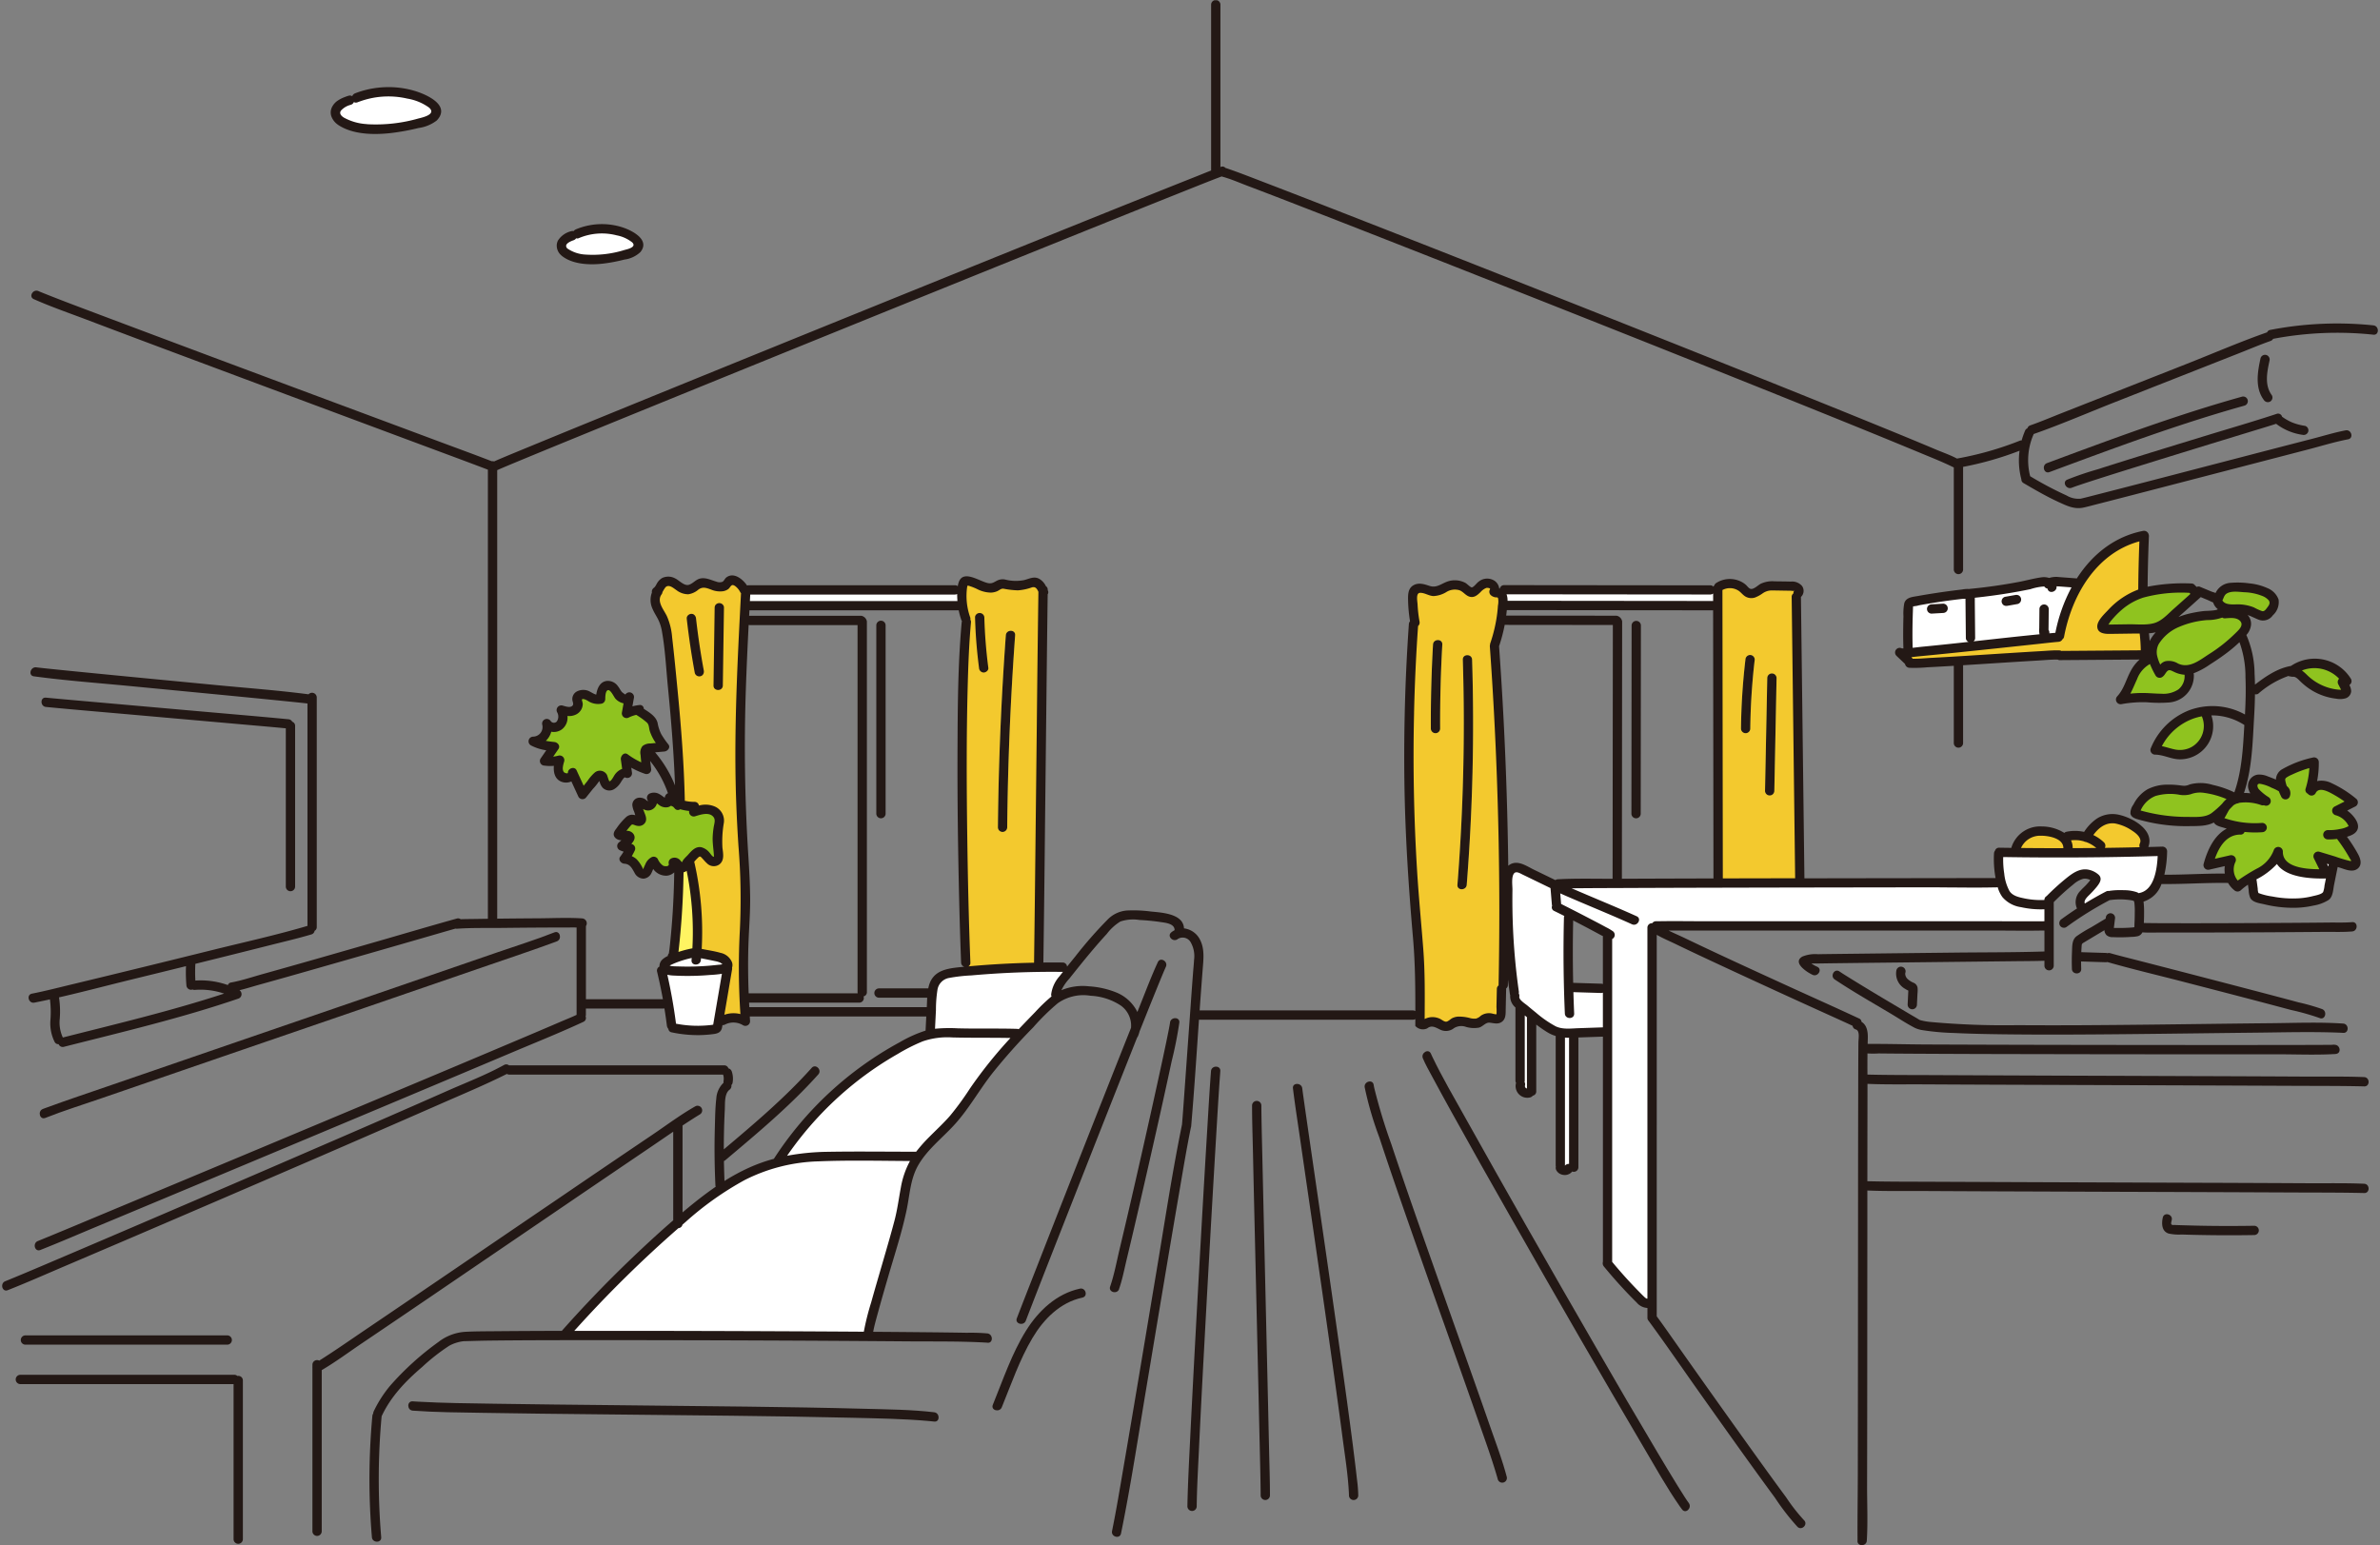 <svg xmlns="http://www.w3.org/2000/svg" xmlns:xlink="http://www.w3.org/1999/xlink" width="482" height="313" viewBox="0 0 482 313">
  <rect x="0" y="0" width="482" height="313" fill="#808080" stroke="none"/>
  <defs>
    <clipPath id="clip-path">
      <rect id="長方形_12" data-name="長方形 12" width="481.125" height="312.91" transform="translate(0 0)" fill="none"/>
    </clipPath>
    <clipPath id="clip-cta_image">
      <rect width="482" height="313"/>
    </clipPath>
  </defs>
  <g id="cta_image" clip-path="url(#clip-cta_image)">
    <g id="グループ_1" data-name="グループ 1" transform="translate(0.438 0.041)">
      <g id="グループ_2" data-name="グループ 2" transform="translate(0 0.004)" clip-path="url(#clip-path)">
        <path id="パス_7" data-name="パス 7" d="M940.724,1926.661c10.37,0,21.022.03,32.562.08q8.684.038,17.367.1h0a.221.221,0,0,0,.219-.188,39.367,39.367,0,0,1,1.161-4.813l.3-1.057c.647-2.317,1.32-4.627,1.992-6.937l.725-2.494c.68-2.344,1.383-4.769,2.015-7.171.407-1.544.671-3.108.926-4.621.117-.693.234-1.389.366-2.089a17.182,17.182,0,0,1,1.849-5.32.221.221,0,0,0-.192-.33q-2.206-.01-4.415-.034c-2.026-.018-4.052-.037-6.078-.037-3.124,0-5.689.046-8.072.143a35.125,35.125,0,0,0-15.024,3.806,64.063,64.063,0,0,0-11.987,8.494l-.7.612a.218.218,0,0,0-.07.114.644.644,0,0,1-.567.489.224.224,0,0,0-.116.053,246.013,246.013,0,0,0-21.134,20.836.222.222,0,0,0,.165.37l7.515,0Z" transform="translate(-816.14 -1656.944)" fill="#fff"/>
        <path id="パス_8" data-name="パス 8" d="M2558.237,1529.213a.223.223,0,0,0,.2-.116.215.215,0,0,0,.079-.146v-75.12a.665.665,0,0,1,.717-.681.338.338,0,0,0,.247-.1.626.626,0,0,1,.561-.308h.333c1.172-.024,2.345-.032,3.518-.032,1.1,0,2.2.007,3.3.014s2.2.014,3.3.014l63.788-.011q2.167,0,4.336,0a.191.191,0,0,0,.07.018h.021a.226.226,0,0,0,.15-.057.221.221,0,0,0,.072-.164v-2.442a.221.221,0,0,0-.222-.221h-.009q-.371.015-.741.015a17.989,17.989,0,0,1-3.949-.438,5.9,5.9,0,0,1-3.636-1.96,6.239,6.239,0,0,1-.926-1.955.221.221,0,0,0-.212-.157.227.227,0,0,0-.07.011.746.746,0,0,1-.24.051h-.277c-1.3.031-2.593.042-3.891.042-1.166,0-2.333-.008-3.5-.017s-2.334-.016-3.5-.016c0,0-14.859.018-22.164.031q-12.55.021-25.1.052-9.138.023-18.277.063l-2.732.01q-3.256.016-6.511.044a.222.222,0,0,0-.086.424c1.712.744,3.431,1.471,5.149,2.2,2.633,1.113,5.354,2.264,8,3.461a.531.531,0,0,1,.344.635.847.847,0,0,1-.787.661.8.8,0,0,1-.325-.073c-2.641-1.2-5.354-2.343-7.979-3.452-2.152-.91-4.378-1.852-6.55-2.812a.216.216,0,0,0-.09-.019.223.223,0,0,0-.128.041.219.219,0,0,0-.092.2l.177,2.145a.221.221,0,0,0,.121.18q.571.284,1.138.573,2.759,1.4,5.505,2.835c.831.435,1.662.872,2.485,1.322l.3.158a6.747,6.747,0,0,1,.929.554.711.711,0,0,1-.02,1.271.22.22,0,0,0-.118.2v65.331a.3.3,0,0,0,.042.185c1.205,1.454,2.352,2.766,3.505,4.011q1,1.083,2.04,2.135l.239.243c.25.256.5.513.764.755a1.866,1.866,0,0,0,.452.333.662.662,0,0,0,.138.062.1.1,0,0,0,.071.031h.011a.23.23,0,0,0,.04,0" transform="translate(-2225.101 -1265.959)" fill="#fff"/>
        <path id="パス_9" data-name="パス 9" d="M2548.015,1717.369a.285.285,0,0,0,.1.018.189.189,0,0,0,.143-.059c.026-.008.031-.027.063-.062l.081-.09a.386.386,0,0,1,.081-.082l.2-.081a.561.561,0,0,1,.144-.017c.031,0,.11.008.119.008a.221.221,0,0,0,.221-.222v-25.422c0-.011.024-.095.026-.106a.222.222,0,0,0-.053-.175.224.224,0,0,0-.167-.075c-.287,0-.566-.011-.843-.029h-.014a.222.222,0,0,0-.222.222v25.858a.209.209,0,0,0-.025.16.2.2,0,0,0,.112.135.2.2,0,0,0,.041.021" transform="translate(-2231.615 -1481.09)" fill="#fff"/>
        <path id="パス_10" data-name="パス 10" d="M1311.832,1690.575a14.218,14.218,0,0,0-5.187.8,36.653,36.653,0,0,0-5.121,2.579,67.9,67.9,0,0,0-9,6.132,68.976,68.976,0,0,0-13.477,14.558.221.221,0,0,0,.183.347.194.194,0,0,0,.042,0,47.662,47.662,0,0,1,8.217-.795c2.02-.035,4.167-.05,6.756-.05q2.884,0,5.77.017,2.676.013,5.35.017a.222.222,0,0,0,.177-.087,30.742,30.742,0,0,1,2.7-3.038c.4-.407.813-.808,1.223-1.209.989-.97,2.011-1.971,2.939-3.037a49.3,49.3,0,0,0,3.552-4.819l.534-.788a89.226,89.226,0,0,1,8.138-10.128.221.221,0,0,0-.159-.371c-1.831-.037-3.662-.043-5.494-.049-2.056-.007-4.181-.014-6.269-.066q-.438-.011-.871-.011" transform="translate(-1120.257 -1480.74)" fill="#fff"/>
        <path id="パス_11" data-name="パス 11" d="M2482.383,1654.76a.227.227,0,0,0-.094.021.223.223,0,0,0-.127.2v13.187a.6.6,0,0,1-.036.179.3.3,0,0,0,.012.211.758.758,0,0,1,.077.566,1.3,1.3,0,0,0-.009.24,1.376,1.376,0,0,0,.051.207,1.47,1.47,0,0,0,.087.157l.093.1a1.34,1.34,0,0,0,.155.1,1.7,1.7,0,0,0,.18.056.209.209,0,0,0,.053.006.222.222,0,0,0,.221-.221v-14.261c0-.01.023-.094.026-.1a.222.222,0,0,0-.079-.2l-.469-.386a.224.224,0,0,0-.141-.051" transform="translate(-2174.031 -1449.371)" fill="#fff"/>
        <path id="パス_12" data-name="パス 12" d="M1532.032,1595.5c1.888,0,3.474.01,5.076.057a.751.751,0,0,1,.269.059.237.237,0,0,0,.084.016.223.223,0,0,0,.161-.069q1.664-1.76,3.354-3.493l.471-.486a27.759,27.759,0,0,1,2.8-2.644.221.221,0,0,0,.064-.269.639.639,0,0,1-.052-.337,6.591,6.591,0,0,1,1.642-3.52c.132-.17.268-.337.4-.505l.3-.379a.221.221,0,0,0-.174-.359s-1.475,0-2.173,0c-5.517,0-11.047.245-16.438.727-.353.031-.71.058-1.07.084a22.582,22.582,0,0,0-3.45.433,3.092,3.092,0,0,0-2.522,2.622,17.231,17.231,0,0,0-.268,3.052c-.01.351-.02.7-.037,1.044l-.189,3.777a.221.221,0,0,0,.221.231h.026a20.292,20.292,0,0,1,2.457-.127c.637,0,1.275.018,1.911.036l.205.005c1.557.043,3.09.052,4.913.052Z" transform="translate(-1331.588 -1387.014)" fill="#fff"/>
        <path id="パス_13" data-name="パス 13" d="M2463.087,1421.2a.822.822,0,0,0-.634.271c-.545.6-.479,1.894-.431,2.839.013.257.025.486.022.667-.021,1.308-.021,2.651,0,3.994a132.374,132.374,0,0,0,1.3,16.615.775.775,0,0,1-.016.316.223.223,0,0,0,.023.168.733.733,0,0,1,.089.509c-.112.641.753,1.283,1.386,1.752.12.089.224.167.3.226.6.5,1.2,1,1.807,1.488l.16.128a21.416,21.416,0,0,0,3.806,2.624,5.784,5.784,0,0,0,2.644.509c.443,0,.888-.025,1.327-.048.259-.014.514-.028.767-.037l4.96-.171a.221.221,0,0,0,.214-.221v-7.03a.223.223,0,0,0-.1-.185.22.22,0,0,0-.122-.036.212.212,0,0,0-.086.017.628.628,0,0,1-.242.052l-5.641-.172a.218.218,0,0,0-.156.065.216.216,0,0,0-.065.163c.041,1.445.089,2.889.152,4.335a.628.628,0,0,1-.158.475.769.769,0,0,1-1.284-.5c-.279-6.42-.342-12.935-.186-19.366a.748.748,0,0,1,.059-.278.221.221,0,0,0-.1-.285l-.752-.382c-.434-.221-.868-.441-1.3-.655a.578.578,0,0,1-.3-.782.219.219,0,0,0,0-.15,1.033,1.033,0,0,1-.044-.205l-.273-3.307a.223.223,0,0,0-.124-.181l-4.242-2.061c-.467-.228-.935-.456-1.4-.679l-.207-.1a2.657,2.657,0,0,0-1.131-.383" transform="translate(-2156.408 -1244.798)" fill="#fff"/>
        <path id="パス_14" data-name="パス 14" d="M1083.685,1587.011a.222.222,0,0,0-.216.27c.738,3.238,1.329,6.566,1.759,9.891a.222.222,0,0,0,.178.19,23.681,23.681,0,0,0,4.474.435l.384,0a23.357,23.357,0,0,0,2.51-.176c.021,0,.25-.051.25-.051a.221.221,0,0,0,.175-.18l1.768-10.308a.221.221,0,0,0-.218-.259.2.2,0,0,0-.042,0,15.781,15.781,0,0,1-1.9.2c-.193.012-.371.024-.524.036-1.478.126-2.979.189-4.464.189-.908,0-1.828-.024-2.734-.071a6.865,6.865,0,0,1-1.339-.165.224.224,0,0,0-.055-.007" transform="translate(-948.983 -1389.863)" fill="#fff"/>
        <path id="パス_15" data-name="パス 15" d="M2305.295,1044.7a3.413,3.413,0,0,1,1.267.315,3.208,3.208,0,0,1,.353.206,1.983,1.983,0,0,0,.977.4c.009,0,.081,0,.09-.005a1.993,1.993,0,0,0,.873-.462,2.816,2.816,0,0,1,.407-.275,3.032,3.032,0,0,1,1.076-.289q.161-.014.323-.014a8.335,8.335,0,0,1,1.684.236l.364.076a4.863,4.863,0,0,0,.966.132,1.955,1.955,0,0,0,.291-.021,1.833,1.833,0,0,0,.9-.469l.18-.14a2.3,2.3,0,0,1,1.461-.473,4.832,4.832,0,0,1,.743.066c.025,0,.071.016.129.03a2.834,2.834,0,0,0,.613.108.416.416,0,0,0,.264-.074c.117-.09.137-.143.085-1.281-.008-.17-.014-.307-.013-.357l.079-3.628a.656.656,0,0,1,.272-.544.22.22,0,0,0,.091-.2l-.01-.1c.1-5.117.149-10.23.147-15.2-.008-17.656-.653-35.6-1.918-53.341a.69.69,0,0,1,.033-.28,1.25,1.25,0,0,1,.049-.3,30.518,30.518,0,0,0,1.419-6.164c.059-.5.1-1.01.137-1.516.006-.089.021-.2.037-.325a2.7,2.7,0,0,0-.017-1.223.475.475,0,0,0-.5-.349h-.021a1.355,1.355,0,0,1-.284-.021,1.552,1.552,0,0,1-.763-.4.736.736,0,0,1-.1-.861.358.358,0,0,0,.013-.366c-.14-.244-.556-.281-.792-.281a.819.819,0,0,0-.188.016,2.884,2.884,0,0,0-1.189.811l-.1.1a2.48,2.48,0,0,1-1.6.924,1.444,1.444,0,0,1-.394-.058,2.824,2.824,0,0,1-1-.624,3.6,3.6,0,0,0-1.03-.67,2.644,2.644,0,0,0-.936-.171,4.393,4.393,0,0,0-1.939.57,5.509,5.509,0,0,1-2.379.762,3.952,3.952,0,0,1-1.316-.318,4.128,4.128,0,0,0-1.408-.338l-.113,0a.72.72,0,0,0-.524.253c-.368.433-.272,1.308-.2,1.946.016.148.031.279.035.38a27.171,27.171,0,0,0,.4,3.514.719.719,0,0,1-.226.69.223.223,0,0,0-.072.148c-.408,5.918-.682,11.842-.815,17.61-.242,10.572-.039,21.28.6,31.824.211,3.461.509,6.972.8,10.366.157,1.845.313,3.689.458,5.536.35,4.5.32,9.069.292,13.49l0,.8a.219.219,0,0,0,.105.19.217.217,0,0,0,.116.033.226.226,0,0,0,.1-.023,3.213,3.213,0,0,1,1.489-.383Z" transform="translate(-2015.484 -838.489)" fill="#f3c92e"/>
        <path id="パス_16" data-name="パス 16" d="M1079.571,1007.528a.821.821,0,0,0-.53.288c-.241.231-.494.5-.795.847a.22.22,0,0,0-.046.205,63.062,63.062,0,0,1,1.508,17.589.222.222,0,0,0,.194.232l1.193.218a25.85,25.85,0,0,1,2.585.564,3.036,3.036,0,0,1,2.177,1.76,1.488,1.488,0,0,1,.012.939.216.216,0,0,0-.008.121.785.785,0,0,1,.006.3l-.6,3.51q-.482,2.833-.97,5.665a.221.221,0,0,0,.219.26.229.229,0,0,0,.072-.011,5.514,5.514,0,0,1,1.8-.3,5.408,5.408,0,0,1,1.336.169.23.23,0,0,0,.055.007.222.222,0,0,0,.221-.234,140.4,140.4,0,0,1-.1-17.181,132.1,132.1,0,0,0-.3-16.946c-.389-5.952-.591-11.474-.615-16.881-.05-11.368.551-22.914,1.132-34.079a.637.637,0,0,1,.013-.084.265.265,0,0,0-.06-.225.736.736,0,0,1-.143-.182,3.681,3.681,0,0,0-.926-1.162,1.349,1.349,0,0,0-.776-.371.616.616,0,0,0-.361.117,1.75,1.75,0,0,0-.379.411,1.519,1.519,0,0,1-.31.345,2.3,2.3,0,0,1-.984.389,3.158,3.158,0,0,1-.51.04,5.11,5.11,0,0,1-1.735-.357l-.125-.045a4.408,4.408,0,0,0-1.462-.356,2.032,2.032,0,0,0-1.193.4l-.137.1a3.548,3.548,0,0,1-1.816.828c-.049,0-.1,0-.146,0a3.887,3.887,0,0,1-2.082-.777c-.095-.063-.194-.135-.3-.21a2.8,2.8,0,0,0-1.484-.691,1.046,1.046,0,0,0-.771.342,2.459,2.459,0,0,0-.378.573,3.111,3.111,0,0,1-.205.351.427.427,0,0,0-.082.17.617.617,0,0,1-.13.35c-.906,1.241-.1,2.614.549,3.717.157.268.31.526.431.772a12.886,12.886,0,0,1,1.1,4.315c.409,3.521.756,7.112,1.091,10.584l.043.445c.855,8.844,1.3,15.663,1.439,22.111a.221.221,0,0,0,.173.211,9.234,9.234,0,0,0,2.014.226.671.671,0,0,1,.68.574.219.219,0,0,0,.217.176.221.221,0,0,0,.047,0,6.745,6.745,0,0,1,1.432-.172,3.713,3.713,0,0,1,1.787.418,2.913,2.913,0,0,1,1.553,3.027c-.037.35-.08.694-.122,1.035a16.515,16.515,0,0,0-.165,4.006l.05.4c.137,1.054.278,2.144-.573,2.806a1.482,1.482,0,0,1-.927.328,2.094,2.094,0,0,1-1.345-.567,6.307,6.307,0,0,1-.553-.573c-.109-.123-.218-.246-.333-.364l-.113-.119c-.179-.192-.321-.343-.54-.343" transform="translate(-938.27 -834.312)" fill="#f3c92e"/>
        <path id="パス_17" data-name="パス 17" d="M1091.97,1561.165a21.441,21.441,0,0,0-2.426.667c-.585.2-1.1.407-1.566.622l-.1.046a3.22,3.22,0,0,0-.443.228.222.222,0,0,0,.054.4l.1.031a1.441,1.441,0,0,0,.27.075,10.838,10.838,0,0,0,1.208.07l.386.009q.874.029,1.75.029.69,0,1.381-.019c1.044-.027,2.1-.085,3.127-.173q.874-.073,1.745-.177c.072-.008.148-.015.227-.021a3.183,3.183,0,0,0,.67-.1.221.221,0,0,0,.025-.414.88.88,0,0,1-.218-.14,1.347,1.347,0,0,0-.259-.176,4.877,4.877,0,0,0-1.079-.322c-.729-.157-1.408-.291-2.086-.425l-.789-.157a.265.265,0,0,0-.044,0,.221.221,0,0,0-.221.2l-.027.37a.774.774,0,0,1-.806.7.679.679,0,0,1-.5-.2.581.581,0,0,1-.131-.464l.03-.418a.222.222,0,0,0-.221-.24.248.248,0,0,0-.047,0" transform="translate(-952.372 -1367.388)" fill="#fff"/>
        <path id="パス_18" data-name="パス 18" d="M1571.8,953.632a1.727,1.727,0,0,0-.06.237,13.138,13.138,0,0,0,.627,6.223.658.658,0,0,1,.024.362.222.222,0,0,0,.034.174.613.613,0,0,1,.091.412c-.4,4.428-.557,8.929-.667,13.133-.287,10.919-.2,21.775-.087,30.013.133,9.91.335,18.1.637,25.768a.59.59,0,0,1-.326.594.221.221,0,0,0,.1.419h.021c4.462-.415,8.946-.669,13.326-.755a.221.221,0,0,0,.158-.07.223.223,0,0,0,.059-.163c.063-4.787.12-9.545.175-14.3q.138-11.873.266-23.745l.134-12.128q.137-12.466.3-24.932a.224.224,0,0,0-.018-.092c-.154-.351-.474-1.082-1.2-1.082a1.361,1.361,0,0,0-.425.073,10.477,10.477,0,0,1-2.749.577c-.082,0-.163.006-.244.006a9.12,9.12,0,0,1-1.607-.186c-.34-.06-.682-.12-1.036-.158a1.012,1.012,0,0,0-.115-.006,1.678,1.678,0,0,0-.89.331,2.893,2.893,0,0,1-1.551.471l-.152,0a6.347,6.347,0,0,1-2.532-.692l-.262-.117a8.9,8.9,0,0,0-1.233-.484l-.1-.031a1.493,1.493,0,0,0-.446-.095l-.052,0a.222.222,0,0,0-.191.145.215.215,0,0,0-.012.095" transform="translate(-1376.535 -835.055)" fill="#f3c92e"/>
        <path id="パス_19" data-name="パス 19" d="M1103.555,1418.762a.224.224,0,0,0-.141.05,1.1,1.1,0,0,1-.506.261.252.252,0,0,0-.2.216c-.046,3.173-.16,6.062-.35,8.831-.111,1.626-.249,3.263-.407,4.863q-.12,1.22-.26,2.435a.222.222,0,0,0,.22.246.217.217,0,0,0,.07-.011,21.333,21.333,0,0,1,2.745-.729.264.264,0,0,0,.228-.21,61.826,61.826,0,0,0-1.182-15.777.224.224,0,0,0-.143-.164.227.227,0,0,0-.074-.012" transform="translate(-964.948 -1242.665)" fill="#fff462"/>
        <path id="パス_20" data-name="パス 20" d="M3279.93,1397.823a3.3,3.3,0,0,1,.6.055,4.154,4.154,0,0,1,2,.989c.653.65.193,1.357-.425,2.147a17.21,17.21,0,0,1-1.379,1.5l-.249.251c-.39.4-1.11,1.128-.81,1.816a.249.249,0,0,0,.14.138.307.307,0,0,0,.091.015.182.182,0,0,0,.1-.026c1.438-.882,2.878-1.7,4.281-2.429a.746.746,0,0,1,.339-.087.658.658,0,0,1,.14.015.237.237,0,0,0,.046,0,.212.212,0,0,0,.066-.01,1.147,1.147,0,0,1,.192-.053,15.952,15.952,0,0,1,1.966-.125q.381,0,.764.02l.131.007a7.494,7.494,0,0,1,2.435.393,1.352,1.352,0,0,1,.231.137l.067.044a.221.221,0,0,0,.122.036.215.215,0,0,0,.084-.017.857.857,0,0,1,.152-.048c2.314-.486,3.6-3.071,3.838-7.683a.222.222,0,0,0-.221-.233h-.006c-6.688.195-13.465.294-20.143.294-3.7,0-7.44-.031-11.131-.09h0a.222.222,0,0,0-.222.216,18.275,18.275,0,0,0,.212,3.414,9.5,9.5,0,0,0,1.092,3.6c.687,1.076,2.063,1.361,3.167,1.59l.086.017a15.988,15.988,0,0,0,3.242.32q.387,0,.776-.016a.222.222,0,0,0,.212-.222.624.624,0,0,1,.3-.559,50.036,50.036,0,0,1,3.947-3.594,6.336,6.336,0,0,1,3.774-1.831" transform="translate(-2858.098 -1221.574)" fill="#fff"/>
        <path id="パス_21" data-name="パス 21" d="M3680.576,1407.568a.221.221,0,0,0-.173.083,13.957,13.957,0,0,1-3.992,3.019l-.117.069a.222.222,0,0,0-.1.265,1.169,1.169,0,0,1,.066.237l.209,1.582c.006.046.009.111.014.185a1.7,1.7,0,0,0,.118.674.206.206,0,0,0,.2.225,1.055,1.055,0,0,1,.212.076,9.787,9.787,0,0,0,2.095.531l.5.09a22.32,22.32,0,0,0,4.181.41q.628,0,1.256-.04a15.587,15.587,0,0,0,2.76-.423l.3-.069c.933-.212,1.792-.441,2.045-.919a3.02,3.02,0,0,0,.236-1c.018-.143.034-.28.058-.4l.276-1.372a.236.236,0,0,0-.047-.193.227.227,0,0,0-.169-.084h0c-.264.007-.546.011-.841.011-3.2,0-7.341-.5-8.895-2.856a.223.223,0,0,0-.174-.1Z" transform="translate(-3219.894 -1232.86)" fill="#fff"/>
        <path id="パス_22" data-name="パス 22" d="M3612.195,1269.278a.689.689,0,0,1,.595.328.787.787,0,0,1,.03.766,3.717,3.717,0,0,0,.537,3.97.221.221,0,0,0,.308.036,25.8,25.8,0,0,1,2.9-1.862c.309-.18.619-.36.927-.545a7.113,7.113,0,0,0,3.524-3.857.693.693,0,0,1,.7-.5.764.764,0,0,1,.549.217.623.623,0,0,1,.17.471,2.762,2.762,0,0,0,.785,2.081c1.108,1.146,3.4,1.732,6.812,1.743h0a.221.221,0,0,0,.2-.32l-1.07-2.166a.815.815,0,0,1,.045-.786.639.639,0,0,1,.544-.321.719.719,0,0,1,.211.033l3.2.969c.315.1.633.2.953.313a15.4,15.4,0,0,0,2.026.586,1.316,1.316,0,0,0,.239.029.308.308,0,0,0,.3-.153c.087-.166-.018-.32-.139-.5-.05-.072-.107-.156-.158-.248-.259-.47-.536-.931-.821-1.387-.511-.818-1.076-1.637-1.726-2.5a.3.3,0,0,0-.217-.133h-.017a12.183,12.183,0,0,1-1.569.1l-.262,0a.7.7,0,0,1-.693-.75.649.649,0,0,1,.663-.691l.3,0a10.153,10.153,0,0,0,2.212-.229l.1-.023a5.259,5.259,0,0,0,1.729-.6.223.223,0,0,0,.094-.235,2.336,2.336,0,0,0-.127-.263,5.06,5.06,0,0,0-.284-.46,4.556,4.556,0,0,0-.669-.729,4.255,4.255,0,0,0-1.74-.922.753.753,0,0,1-.516-.661.625.625,0,0,1,.333-.649l2.06-1.047a.221.221,0,0,0,.028-.378,24.9,24.9,0,0,0-2.845-1.753,4.613,4.613,0,0,0-2.037-.65,1.347,1.347,0,0,0-1.314.821.657.657,0,0,1-.609.329.726.726,0,0,1-.365-.091.679.679,0,0,1-.208-.186.223.223,0,0,0-.081-.067.621.621,0,0,1-.335-.781,17.619,17.619,0,0,0,.76-4.2.223.223,0,0,0-.083-.187.226.226,0,0,0-.138-.048.206.206,0,0,0-.061.008,23.2,23.2,0,0,0-3.575,1.348l-.218.1a5.285,5.285,0,0,0-.891.486.778.778,0,0,0-.321.957,7.918,7.918,0,0,0,.3,1.048.211.211,0,0,0,.057.088,1.571,1.571,0,0,1,.491,1.97.66.66,0,0,1-.61.337.674.674,0,0,1-.618-.338c-.185-.376-.358-.766-.518-1.163a.217.217,0,0,0-.084-.1,9.489,9.489,0,0,0-1.368-.677l-.481-.211a6.405,6.405,0,0,0-2.1-.673h-.007c-.445,0-.6.2-.659.319a1.171,1.171,0,0,0,.243,1.115,6.657,6.657,0,0,0,1.506,1.293c.174.122.346.242.508.363a.753.753,0,0,1,.28,1,.811.811,0,0,1-.66.366.5.5,0,0,1-.285-.082.222.222,0,0,0-.124-.038.241.241,0,0,0-.062.009.683.683,0,0,1-.187.027.741.741,0,0,1-.193-.026l-.133-.036a12.858,12.858,0,0,0-3.273-.576,5.127,5.127,0,0,0-1.258.147,1.05,1.05,0,0,1-.335.109l-.115.032a1.3,1.3,0,0,0-.125.041,3.041,3.041,0,0,0-.64.362l-.78.792a4.643,4.643,0,0,0-.28.416c-.109.185-.21.373-.312.563s-.195.36-.3.536c-.051.09-.107.175-.162.262l-.042.066a.224.224,0,0,0-.023.193.221.221,0,0,0,.138.137l.252.085q.516.167,1.042.307a20.278,20.278,0,0,0,2.124.444,18.241,18.241,0,0,0,2.77.2c.506,0,1.031-.018,1.559-.056h0a.72.72,0,0,1-.034,1.44c-.451.033-.9.047-1.354.047-.7,0-1.438-.037-2.182-.112h-.022a.222.222,0,0,0-.206.139.628.628,0,0,1-.625.417c-2.388,0-4.2,1.7-5.373,5.045a.221.221,0,0,0,.209.295.219.219,0,0,0,.05-.005l3.076-.7a.854.854,0,0,1,.189-.022" transform="translate(-3160.75 -1095.891)" fill="#8fc31f"/>
        <path id="パス_23" data-name="パス 23" d="M2806.825,957.754a3.6,3.6,0,0,0-1.652.41.222.222,0,0,0-.119.2l.078,58.4a.22.22,0,0,0,.221.222l14.65-.029a.221.221,0,0,0,.221-.221l-.705-56.955a.62.62,0,0,1,.262-.548.22.22,0,0,0,.093-.2.6.6,0,0,1,.028-.237.263.263,0,0,0,.148-.229.162.162,0,0,0,0-.036l.022-.024a.222.222,0,0,0-.325-.3c-.045.049-.082.092-.112.131a1.5,1.5,0,0,1-.16-.021,1.658,1.658,0,0,0-.2-.023c-.3-.011-.6-.014-.9-.017l-1.214-.02c-.577-.011-1.155-.022-1.731-.026h0a3.449,3.449,0,0,0-2.083.59l-.238.155a5.486,5.486,0,0,1-1.292.691,2.286,2.286,0,0,1-.7.112,2.1,2.1,0,0,1-.961-.23,3.594,3.594,0,0,1-.821-.654,4.857,4.857,0,0,0-.721-.61,3.269,3.269,0,0,0-1.782-.522" transform="translate(-2456.889 -838.878)" fill="#f3c92e"/>
        <path id="パス_24" data-name="パス 24" d="M1017.1,1314.669a1.346,1.346,0,0,1,1.043.467c.422.543.309,1.1-.367,1.818a.222.222,0,0,0,.115.37.765.765,0,0,1,.548.394.778.778,0,0,1-.021.684,11.864,11.864,0,0,1-.571,1.073.222.222,0,0,0,.1.317,3.456,3.456,0,0,1,.9.549,4.533,4.533,0,0,1,.988,1.385c.081.151.164.3.253.459a.2.2,0,0,1,.024.087.24.24,0,0,0,.224.219h0a.279.279,0,0,0,.224-.184c.013-.039.039-.113.091-.237.112-.266.233-.532.358-.793a2.525,2.525,0,0,1,1.109-1.268.884.884,0,0,1,.391-.091.66.66,0,0,1,.6.333,3.378,3.378,0,0,0,1.135,1.426,1.541,1.541,0,0,0,.721.166.845.845,0,0,0,.685-.256.572.572,0,0,0,.1-.5.746.746,0,0,1,.333-.828,1.069,1.069,0,0,1,.574-.178,1.669,1.669,0,0,1,1.115.583c.075.075.147.156.218.237l.054.062a.486.486,0,0,0,.474-.225,3.37,3.37,0,0,1,.776-.973c.115-.115.221-.222.3-.312l.056-.063c.6-.673,1.274-1.434,2.14-1.434a1.622,1.622,0,0,1,.291.027,3.014,3.014,0,0,1,1.546,1.036c.054.058.117.141.185.232a1.676,1.676,0,0,0,.681.637.354.354,0,0,0,.171.057.249.249,0,0,0,.17-.073c.081-.086.077-.158.061-.463-.026-.482-.073-.944-.12-1.4a16.641,16.641,0,0,1-.127-2.292,16.378,16.378,0,0,1,.207-2c.02-.121.046-.247.073-.377a2.124,2.124,0,0,0-.142-1.794,1.97,1.97,0,0,0-1.67-.737,7.6,7.6,0,0,0-2.17.442l-.181.056a.719.719,0,0,1-.216.035.588.588,0,0,1-.439-.2.935.935,0,0,1-.22-.7.222.222,0,0,0-.2-.24,10.26,10.26,0,0,1-1.769-.35.21.21,0,0,0-.061-.008.221.221,0,0,0-.126.039.646.646,0,0,1-.367.124.593.593,0,0,1-.451-.23c-.089-.1-.183-.194-.278-.286l-.119-.116a.216.216,0,0,0-.067-.046l-.189-.076a.8.8,0,0,1-.135-.078.215.215,0,0,0-.13-.043.22.22,0,0,0-.133.044,1.543,1.543,0,0,1-.52.262,1.4,1.4,0,0,1-.378.051,2.246,2.246,0,0,1-1.029-.289,3.212,3.212,0,0,1-.382-.27c-.1-.078-.2-.157-.309-.23a.224.224,0,0,0-.2-.025.223.223,0,0,0-.136.154,1.684,1.684,0,0,1-.8,1.077,1.425,1.425,0,0,1-.731.2,1.742,1.742,0,0,1-.631-.124c-.036-.014-.167-.077-.317-.156a.222.222,0,0,0-.307.282c.072.175.126.33.143.377.047.129.093.245.139.362a2.2,2.2,0,0,1,.21,1.758,1.275,1.275,0,0,1-1.111.649h-.005a2.143,2.143,0,0,1-.741-.155l-.083-.028a1.645,1.645,0,0,0-.492-.121c-.256,0-.4.169-.607.4-.273.315-.535.638-.8.963a.221.221,0,0,0,.173.36h.152Z" transform="translate(-890.53 -1146.224)" fill="#8fc31f"/>
        <path id="パス_25" data-name="パス 25" d="M3791.689,1407.322a.221.221,0,0,0-.2.32l.274.554a.221.221,0,0,0,.2.124h.03a.222.222,0,0,0,.188-.176l.089-.444a.221.221,0,0,0-.153-.257l-.364-.11a.236.236,0,0,0-.064-.009" transform="translate(-3320.868 -1232.645)" fill="#fff"/>
        <path id="パス_26" data-name="パス 26" d="M3296.675,1361.593a4.418,4.418,0,0,0-4.222,2.611.221.221,0,0,0,.2.3q3.812.041,7.625.041h.928a.222.222,0,0,0,.221-.218,1.974,1.974,0,0,0-.6-1.454,6.2,6.2,0,0,0-4.071-1.279Z" transform="translate(-2883.779 -1192.591)" fill="#f3c92e"/>
        <path id="パス_27" data-name="パス 27" d="M3374.837,1368.733c-.2,0-.4.008-.6.025-.1.008-.172.015-.238.024a.221.221,0,0,0-.174.317,3.2,3.2,0,0,1,.314,1.473.221.221,0,0,0,.221.226h0q2.379-.01,4.756-.04a.221.221,0,0,0,.142-.39,6.632,6.632,0,0,0-2.192-1.251.993.993,0,0,1-.327-.106,6.99,6.99,0,0,0-.889-.208,5.913,5.913,0,0,0-.707-.064c-.1,0-.2-.006-.3-.006" transform="translate(-2955.041 -1198.846)" fill="#f3c92e"/>
        <path id="パス_28" data-name="パス 28" d="M3414.188,1341.289c-1.478,0-2.842.834-4.054,2.48a.221.221,0,0,0,.083.331,8.124,8.124,0,0,1,2.122,1.449.714.714,0,0,1,.115.828.221.221,0,0,0,.2.32h0q3.53-.048,7.06-.132a.221.221,0,0,0,.205-.289.887.887,0,0,1,.043-.632c.4-.888-.181-1.884-1.623-2.806a9.355,9.355,0,0,0-3.527-1.5,4.133,4.133,0,0,0-.627-.048" transform="translate(-2986.828 -1174.808)" fill="#f3c92e"/>
        <path id="パス_29" data-name="パス 29" d="M3498.435,1296.34a6.188,6.188,0,0,0,3.646-.825,18.194,18.194,0,0,0,2.248-2.011,4.9,4.9,0,0,1,.8-.832.221.221,0,0,0-.054-.375,17.943,17.943,0,0,0-4.535-1.273,7.3,7.3,0,0,0-.976-.073,5.405,5.405,0,0,0-1.919.361,2.952,2.952,0,0,1-1.021.167,8.7,8.7,0,0,1-1-.078l-.356-.041a19.37,19.37,0,0,0-1.992-.122,8.068,8.068,0,0,0-2.761.424,5.754,5.754,0,0,0-3.122,3.058.217.217,0,0,0,0,.185.224.224,0,0,0,.141.119c.216.059.432.118.648.174q.543.141,1.089.264c.85.192,1.714.355,2.567.485a35.26,35.26,0,0,0,5.26.382h.1s1.019.011,1.238.011" transform="translate(-3054.518 -1130.719)" fill="#8fc31f"/>
        <path id="パス_30" data-name="パス 30" d="M890.969,1140.2a.549.549,0,0,1,.526.34l1.438,3.126a.221.221,0,0,0,.174.128h.027a.221.221,0,0,0,.173-.083l.788-.986c.117-.146.233-.3.35-.461a5.4,5.4,0,0,1,1.082-1.2,1.6,1.6,0,0,1,.928-.312,1.365,1.365,0,0,1,1.194.716,4.1,4.1,0,0,1,.15.429c.248.763.326.945.519.977h.007c.419,0,.734-.484,1.107-1.117.069-.117.126-.215.166-.269a2.926,2.926,0,0,1,1.409-1.125.221.221,0,0,0,.151-.241l-.263-1.891a.991.991,0,0,1,.243-.747.61.61,0,0,1,.447-.235.58.58,0,0,1,.342.127,15.459,15.459,0,0,0,2.788,1.644.215.215,0,0,0,.092.02.222.222,0,0,0,.221-.243l-.028-.287c-.039-.4-.079-.8-.113-1.195a1.945,1.945,0,0,1,.328-1.635,2.031,2.031,0,0,1,1.367-.446l1.206-.108a.221.221,0,0,0,.164-.345,8.78,8.78,0,0,1-1.2-2.329,4.287,4.287,0,0,1-.124-.574,2.227,2.227,0,0,0-.465-1.207,7.462,7.462,0,0,0-1.526-1.158c-.252-.16-.5-.315-.711-.471a.2.2,0,0,0-.133-.05.208.208,0,0,0-.052.006,6.835,6.835,0,0,0-1.564.552.827.827,0,0,1-.369.091.7.7,0,0,1-.538-.252.8.8,0,0,1-.16-.665l.327-1.818a.221.221,0,0,0-.176-.257,2.838,2.838,0,0,1-1.52-.859,4.157,4.157,0,0,1-.319-.486c-.375-.621-.8-1.326-1.3-1.326A1.131,1.131,0,0,0,898,1124c-.677.182-.694,1.447-.7,1.988a.756.756,0,0,1-.532.735,2.386,2.386,0,0,1-.679.1,4.488,4.488,0,0,1-2.044-.672,2.468,2.468,0,0,0-1.009-.361.563.563,0,0,0-.359.114c-.165.132-.108.353-.029.657a2.342,2.342,0,0,1,.092.48,2.209,2.209,0,0,1-1.332,1.946,2.674,2.674,0,0,1-1.174.244c-.12,0-.24-.005-.361-.016h-.019a.221.221,0,0,0-.221.237,2.791,2.791,0,0,1-1.076,2.557,2.525,2.525,0,0,1-1.454.453,2.552,2.552,0,0,1-.482-.046.186.186,0,0,0-.042,0,.222.222,0,0,0-.214.164,3.709,3.709,0,0,1-1.039,1.733.222.222,0,0,0,.11.379c.588.115,1.2.187,1.763.248a.917.917,0,0,1,.712.495.554.554,0,0,1-.058.576l-1.056,1.537a.221.221,0,0,0,.182.347H887a7.184,7.184,0,0,0,1.1-.2.7.7,0,0,1,.182-.024.744.744,0,0,1,.59.3.673.673,0,0,1,.115.6l-.026.09c-.188.641-.5,1.716.022,2.319a1.287,1.287,0,0,0,.776.312.367.367,0,0,0,.409-.363.794.794,0,0,1,.806-.724" transform="translate(-775.375 -984.474)" fill="#8fc31f"/>
        <path id="パス_31" data-name="パス 31" d="M3530.376,1166.85a11.368,11.368,0,0,0-1.75.448,11.921,11.921,0,0,0-6.5,5.691.226.226,0,0,0,0,.2.223.223,0,0,0,.155.122c.427.09.849.207,1.271.325s.859.239,1.3.333a5.494,5.494,0,0,0,1.136.121,5.047,5.047,0,0,0,4.636-7.1.221.221,0,0,0-.206-.141.184.184,0,0,0-.04,0" transform="translate(-3084.937 -1022.017)" fill="#8fc31f"/>
        <path id="パス_32" data-name="パス 32" d="M3473.245,1087.621c.65,0,1.314.037,1.955.073.618.034,1.235.069,1.854.073h.112a5.615,5.615,0,0,0,3.514-.923,3.638,3.638,0,0,0,1.329-3.134.226.226,0,0,0-.21-.228,5.5,5.5,0,0,1-2.085-.576l-.161-.076a1.968,1.968,0,0,0-.824-.265.934.934,0,0,0-.735.4c-.115.141-.206.274-.292.4a1.914,1.914,0,0,1-.613.648.649.649,0,0,1-.343.094.732.732,0,0,1-.636-.352,17.566,17.566,0,0,1-1.117-2.293.223.223,0,0,0-.122-.125.227.227,0,0,0-.085-.017.221.221,0,0,0-.089.019,6.082,6.082,0,0,0-2.729,3.159c-.158.339-.308.68-.458,1.02-.28.636-.571,1.3-.9,1.91a.219.219,0,0,0,.011.228.222.222,0,0,0,.184.1h.022c.773-.079,1.537-.123,2.273-.131Z" transform="translate(-3039.811 -947.105)" fill="#8fc31f"/>
        <path id="パス_33" data-name="パス 33" d="M3753.382,1088.078a6.906,6.906,0,0,0-2.586.5.221.221,0,0,0-.048.385,9.893,9.893,0,0,1,1.044.92,10.926,10.926,0,0,0,2.764,1.951,10.613,10.613,0,0,0,3.291,1,7.422,7.422,0,0,0,.811.069s.086,0,.154-.01a.221.221,0,0,0,.175-.109.223.223,0,0,0,.01-.205l-.045-.1-.513-1a.752.752,0,0,1,.117-.879.222.222,0,0,0,0-.308,7.141,7.141,0,0,0-5.177-2.215" transform="translate(-3285.123 -953.026)" fill="#8fc31f"/>
        <path id="パス_34" data-name="パス 34" d="M3516.365,1014.584a4.177,4.177,0,0,1,1.774.518,3.627,3.627,0,0,0,1.593.373c1.52,0,2.953-.961,4.217-1.808.2-.137.405-.272.6-.4a31.8,31.8,0,0,0,5.361-4.208l.236-.232c.662-.643,1.77-1.719.829-2.7a2.674,2.674,0,0,0-1.983-.658c-.326,0-.652.025-.954.048l-.277.019a.638.638,0,0,1-.415-.113.22.22,0,0,0-.135-.046.223.223,0,0,0-.1.025,6.005,6.005,0,0,1-2.283.435c-.244.016-.475.031-.686.053a18.465,18.465,0,0,0-5.918,1.471,9.039,9.039,0,0,0-4.063,3.5c-.87,1.526-.24,3.23.309,4.379a.222.222,0,0,0,.18.125h.02a.223.223,0,0,0,.18-.093,1.863,1.863,0,0,1,.945-.611,2.152,2.152,0,0,1,.567-.075" transform="translate(-3077.606 -880.59)" fill="#8fc31f"/>
        <path id="パス_35" data-name="パス 35" d="M3159.653,881.292a.215.215,0,0,0-.058.008c-7.746,2.1-13.507,9.368-15.412,19.442a.6.6,0,0,1-.238.4.226.226,0,0,0-.071.08.714.714,0,0,1-.6.4c-1.053.092-2.1.209-3.155.324l-3.465.373q-7.094.757-14.189,1.5c-2.484.256-4.968.511-7.454.744-.334.031-.672.07-1.012.108l-.563.063a.222.222,0,0,0-.131.38l.092.087a.461.461,0,0,1,.086.124.292.292,0,0,0,.208.153q.211.006.423.006c.764,0,1.54-.052,2.292-.1.34-.023.678-.045,1.011-.062,3.991-.208,8.045-.47,11.965-.723l3.591-.231c2.286-.145,4.57-.291,6.857-.419.294-.017.588-.037.885-.056.72-.048,1.466-.1,2.192-.1.17,0,.339,0,.509.009a.753.753,0,0,1,.32.081.216.216,0,0,0,.1.025l16.074-.122a.221.221,0,0,0,.219-.225c-.019-1.177-.093-2.327-.219-3.419a.221.221,0,0,0-.219-.2l-.69,0-5.491.077c-1.478,0-2.166-.414-2.168-1.3,0-.945,1.049-2.032,1.816-2.825.125-.129.242-.25.346-.362a15.592,15.592,0,0,1,5.994-4.051.222.222,0,0,0,.145-.206c.024-3.155.1-6.434.233-9.747a.223.223,0,0,0-.083-.182.22.22,0,0,0-.138-.048" transform="translate(-2726.819 -771.906)" fill="#f3c92e"/>
        <path id="パス_36" data-name="パス 36" d="M3115.485,976.137a.207.207,0,0,0-.2.133.792.792,0,0,0-.05.355c-.016.121-.02.285-.024.449l-.006.2q-.029.753-.047,1.506c-.06,2.372-.06,4.306,0,6.087a.222.222,0,0,0,.076.16.219.219,0,0,0,.145.054c.008,0,.589-.065.869-.1.413-.049.824-.1,1.23-.136,2.925-.281,5.81-.59,9.24-.966a.222.222,0,0,0,.061-.425.645.645,0,0,1-.41-.624l-.076-7.909a.23.23,0,0,0-.225-.229h-.021c-.123.014-.261.017-.386.021s-.222.007-.3.016q-.979.113-1.954.239c-1.237.16-2.546.35-3.888.565q-.972.155-1.941.324l-.969.173c-.093.017-.2.046-.315.076a2.377,2.377,0,0,1-.531.1l-.039,0a.537.537,0,0,0-.069,0,.207.207,0,0,0-.1-.068.251.251,0,0,0-.072-.011" transform="translate(-2728.466 -853.717)" fill="#fff"/>
        <path id="パス_37" data-name="パス 37" d="M3229.09,954.641a9.217,9.217,0,0,0-2.184.421c-.2.056-.365.1-.471.124-1.35.279-2.726.537-4.092.766-2.229.375-4.58.689-7.187.963a.221.221,0,0,0-.2.226c0,.171,0,.344,0,.51v.319l.07,7.291a.625.625,0,0,1-.248.537.222.222,0,0,0,.133.4l.025,0c4.547-.5,8.994-.987,13.405-1.418a.224.224,0,0,0,.167-.1.219.219,0,0,0,.018-.2c0-.008-.031-.069-.035-.076a2.515,2.515,0,0,1-.05-.774c0-.091.007-.181.008-.268l.039-3.911a.739.739,0,0,1,.73-.722h0a.669.669,0,0,1,.488.208.726.726,0,0,1,.219.51l-.041,4.2a.3.3,0,0,0,.037.146.768.768,0,0,1,.126.331.757.757,0,0,1-.01.191.25.25,0,0,0,.059.2.236.236,0,0,0,.163.082l1.26-.121a.222.222,0,0,0,.2-.178,32.626,32.626,0,0,1,3.26-9.135.221.221,0,0,0-.178-.327l-2.254-.17c-.206-.015-.41-.021-.613-.027l-.207-.006a.222.222,0,0,0-.163.072.224.224,0,0,0-.057.177.724.724,0,0,1-.178.586.881.881,0,0,1-.64.291.538.538,0,0,1-.564-.5.248.248,0,0,0-.179-.19.81.81,0,0,1-.4-.182.368.368,0,0,1-.052-.077.339.339,0,0,0-.2-.159c-.066-.006-.136-.009-.209-.009" transform="translate(-2815.684 -836.14)" fill="#fff"/>
        <path id="パス_38" data-name="パス 38" d="M3450.143,965.119a25.945,25.945,0,0,0-8.187.978,12.833,12.833,0,0,0-4.379,2.452,18.164,18.164,0,0,0-1.6,1.545q-.375.41-.729.84a3.964,3.964,0,0,0-.239.345c-.079.123-.163.253-.249.362a.222.222,0,0,0,.173.359l4.4-.061c.36,0,.735.011,1.118.021.4.011.811.023,1.219.023a9.216,9.216,0,0,0,2.754-.335,8.961,8.961,0,0,0,3.184-2.235c.247-.233.491-.462.733-.676,1.09-.962,2.171-1.935,3.25-2.907l.123-.111a.218.218,0,0,0,.073-.163.224.224,0,0,0-.07-.164l-.229-.211a.224.224,0,0,0-.149-.059q-.6-.005-1.2-.006" transform="translate(-3008.396 -845.328)" fill="#8fc31f"/>
        <path id="パス_39" data-name="パス 39" d="M3624.012,966.35a8.261,8.261,0,0,1,3.355.6c.195.081.393.187.593.294a4.534,4.534,0,0,0,1.105.471.823.823,0,0,0,.174.019h0c.473,0,.78-.415,1.027-.749l.089-.119a1.346,1.346,0,0,0,.259-1.7,3.563,3.563,0,0,0-1.477-.986,11.07,11.07,0,0,0-3.644-.735c-.167-.011-.344-.026-.531-.041-.4-.034-.844-.073-1.283-.073a3.327,3.327,0,0,0-1.926.458,2.184,2.184,0,0,0-.711,1.043c-.056.131-.11.261-.173.381a.222.222,0,0,0,0,.206c.438.833,1.538.94,2.448.94Z" transform="translate(-3171.422 -843.76)" fill="#8fc31f"/>
        <path id="パス_40" data-name="パス 40" d="M2453,966.528a.222.222,0,0,0-.207.3,3.453,3.453,0,0,1,.194,1.233.222.222,0,0,0,.221.221l41.636.041a.222.222,0,0,0,.221-.222V966.57a.222.222,0,0,0-.367-.167.635.635,0,0,1-.439.167Z" transform="translate(-2148.339 -846.406)" fill="#fff"/>
        <path id="パス_41" data-name="パス 41" d="M1218.562,967.032a.222.222,0,0,0-.222.21l-.066,1.311a.221.221,0,0,0,.221.233h42.033a.221.221,0,0,0,.221-.238s-.016-.165-.016-.165c-.024-.4-.036-.828-.036-1.261a.221.221,0,0,0-.221-.222.218.218,0,0,0-.112.031.668.668,0,0,1-.354.1Z" transform="translate(-1067.061 -846.888)" fill="#fff"/>
        <path id="パス_42" data-name="パス 42" d="M2684.854,2117.635h0Z" transform="translate(-2351.609 -1854.793)" fill="#fff"/>
        <path id="パス_43" data-name="パス 43" d="M3376.484,795.469c-.084.033-.086.037,0,0" transform="translate(-2957.337 -696.735)" fill="#fff"/>
        <path id="パス_44" data-name="パス 44" d="M3143.083,988.041a.761.761,0,0,1-.48-.219.748.748,0,0,1-.2-.512.735.735,0,0,1,.211-.5.774.774,0,0,1,.522-.211l2.328-.131a.77.77,0,0,1,.5.218.751.751,0,0,1,.2.512.735.735,0,0,1-.211.5.773.773,0,0,1-.522.211Z" transform="translate(-2752.362 -864.028)" fill="#fff"/>
        <path id="パス_45" data-name="パス 45" d="M3264.916,973.92a.767.767,0,0,1-.373-.093.72.72,0,0,1-.251-.981.736.736,0,0,1,.411-.327l2.05-.363a1.324,1.324,0,0,1,.232-.024.773.773,0,0,1,.374.093.757.757,0,0,1,.325.435.724.724,0,0,1-.485.872l-2.072.367a1.188,1.188,0,0,1-.209.02" transform="translate(-2859.04 -851.472)" fill="#fff"/>
        <path id="パス_46" data-name="パス 46" d="M1626.585,1068.739q.191-19.483,1.606-38.926c.088-1.209-1.8-1.2-1.884,0q-1.415,19.432-1.606,38.926a.942.942,0,0,0,1.883,0" transform="translate(-1423.043 -901.2)" fill="#fff462"/>
        <path id="パス_47" data-name="パス 47" d="M2332.96,1061.986q-.04-8.513.44-17.016c.069-1.211-1.815-1.207-1.884,0q-.48,8.5-.44,17.016a.942.942,0,0,0,1.884,0" transform="translate(-2041.739 -914.474)" fill="#fff462"/>
        <path id="パス_48" data-name="パス 48" d="M2376.338,1115.185a414.727,414.727,0,0,0,1.089-45.6c-.037-1.209-1.921-1.214-1.883,0a414.787,414.787,0,0,1-1.09,45.6c-.1,1.209,1.789,1.2,1.884,0" transform="translate(-2079.732 -936.028)" fill="#fff462"/>
        <path id="パス_49" data-name="パス 49" d="M2923.387,964.148c.009-.017.015-.034.025-.051h-.011c-.012.024-.017.042-.014.05" transform="translate(-2560.534 -844.433)" fill="#fff"/>
        <path id="パス_50" data-name="パス 50" d="M2839.031,1083.3a132.626,132.626,0,0,1,.9-13.961.947.947,0,0,0-.941-.942.963.963,0,0,0-.942.942,132.43,132.43,0,0,0-.9,13.961.942.942,0,0,0,1.884,0" transform="translate(-2484.999 -935.788)" fill="#fff462"/>
        <path id="パス_51" data-name="パス 51" d="M2878.25,1122.354q.227-11.453.454-22.906a.942.942,0,0,0-1.883,0q-.227,11.453-.455,22.906a.943.943,0,0,0,1.884,0" transform="translate(-2519.349 -962.188)" fill="#fff462"/>
        <path id="パス_52" data-name="パス 52" d="M546.589,152.606a13.286,13.286,0,0,1-7.274-1.737,2.711,2.711,0,0,1-1.317-3.3c.558-1.288,2.032-1.891,3.254-2.273a.767.767,0,0,1,.227-.037.567.567,0,0,1,.333.106.22.22,0,0,0,.128.041.234.234,0,0,0,.068-.011.223.223,0,0,0,.142-.14.736.736,0,0,1,.443-.457,18.551,18.551,0,0,1,11.909-.491c2.087.617,4.69,1.885,5.16,3.426a2.055,2.055,0,0,1-.547,1.974,6.173,6.173,0,0,1-3.477,1.622l-.306.072a46.364,46.364,0,0,1-5.491,1.008,28.517,28.517,0,0,1-3.252.2Z" transform="translate(-471.052 -125.736)" fill="#fff"/>
        <path id="パス_53" data-name="パス 53" d="M552.8,156.284a.231.231,0,0,0-.068.011.223.223,0,0,0-.14.134.662.662,0,0,1-.45.412c-.512.16-2.191.756-2.318,1.732-.059.454.224.882.843,1.272a11.193,11.193,0,0,0,4.945,1.376c.592.054,1.208.082,1.831.082a36.668,36.668,0,0,0,8.681-1.3c1.16-.288,2.371-.683,2.555-1.425a1.146,1.146,0,0,0-.5-1.113,10.492,10.492,0,0,0-4.493-1.872,16.782,16.782,0,0,0-3.863-.449,17.514,17.514,0,0,0-6.372,1.208.71.71,0,0,1-.255.052.484.484,0,0,1-.276-.084.222.222,0,0,0-.124-.038" transform="translate(-481.572 -135.889)" fill="#fff"/>
        <path id="パス_54" data-name="パス 54" d="M913.528,374.845a9.589,9.589,0,0,1-5.863-1.567,2.323,2.323,0,0,1-.83-2.925,4.251,4.251,0,0,1,2.527-1.766.72.72,0,0,1,.229-.04.6.6,0,0,1,.159.021.223.223,0,0,0,.059.008.22.22,0,0,0,.176-.087,1,1,0,0,1,.407-.313,13.454,13.454,0,0,1,5.145-1.024,13.2,13.2,0,0,1,4.052.63c1.308.421,3.632,1.51,4.043,2.924a1.859,1.859,0,0,1-.5,1.767,5.137,5.137,0,0,1-2.857,1.364l-.249.063a32.257,32.257,0,0,1-4.291.815,19.565,19.565,0,0,1-2.208.13Z" transform="translate(-794.068 -321.581)" fill="#fff"/>
        <path id="パス_55" data-name="パス 55" d="M920.586,379.745a.222.222,0,0,0-.19.107.7.7,0,0,1-.39.3c-.565.19-1.53.6-1.655,1.233a.9.9,0,0,0,.384.863,6.972,6.972,0,0,0,3.766,1.24,13.808,13.808,0,0,0,1.523.083,25.289,25.289,0,0,0,6.432-1.028l.123-.032c.812-.209,1.691-.479,1.844-1.044a.85.85,0,0,0-.316-.83,7.27,7.27,0,0,0-3.24-1.481,11.742,11.742,0,0,0-3.022-.394,12.5,12.5,0,0,0-4.84.989.415.415,0,0,1-.162.032.585.585,0,0,1-.187-.033.224.224,0,0,0-.07-.011" transform="translate(-804.353 -331.756)" fill="#fff"/>
        <path id="パス_56" data-name="パス 56" d="M3140.615,985.751a1.3,1.3,0,0,0,.03.216.862.862,0,0,0,.247.45.989.989,0,0,0,.573.275.687.687,0,0,0,.093,0l2.325-.131.055-.005a.977.977,0,0,0,.611-.271.956.956,0,0,0,.275-.666,1.19,1.19,0,0,0-.026-.2,1.037,1.037,0,0,0-.036-.127.979.979,0,0,0-.04-.1l-.007-.017a.77.77,0,0,0-.166-.221.94.94,0,0,0-.666-.276l-2.325.131a.993.993,0,0,0-.666.276.878.878,0,0,0-.094.113c-.014.019-.026.039-.039.059a.908.908,0,0,0-.144.494" transform="translate(-2750.799 -862.459)" fill="#231815"/>
        <path id="パス_57" data-name="パス 57" d="M1587.5,1002.7c.011.239.022.477.034.716q.067,1.24.165,2.478.1,1.276.235,2.549t.3,2.542a.973.973,0,0,0,.942.942h0a1.045,1.045,0,0,0,.859-.526.682.682,0,0,0,.082-.416,99.258,99.258,0,0,1-.807-10.2.952.952,0,0,0-1.868-.214.913.913,0,0,0-.013.1,1.1,1.1,0,0,0,0,.111c.017.64.043,1.279.073,1.919" transform="translate(-1390.397 -875.764)" fill="#231815"/>
        <path id="パス_58" data-name="パス 58" d="M480.225,65.856a71.145,71.145,0,0,0-20.9.923.784.784,0,0,0-.622.484c-5.51,1.932-10.908,4.274-16.339,6.414q-12.624,4.974-25.25,9.947c-2.117.832-4.222,1.733-6.37,2.482a.921.921,0,0,0-.6.615.741.741,0,0,0-.426.387,15.616,15.616,0,0,0-.731,2.056.7.7,0,0,0-.347.041,65.437,65.437,0,0,1-12.755,3.63c-1.345-.723-2.861-1.239-4.245-1.825-3.735-1.581-7.487-3.12-11.242-4.653q-7.881-3.219-15.781-6.393-9.5-3.824-19-7.618-10.355-4.136-20.719-8.251-10.507-4.172-21.021-8.325-9.809-3.874-19.626-7.73-8.4-3.3-16.818-6.579-6.269-2.44-12.549-4.851c-2.211-.845-4.417-1.719-6.657-2.484-.16-.055-.32-.109-.483-.157a.788.788,0,0,0-.905-.22l-.117.042V.914a.942.942,0,0,0-1.884,0V34.491c-1.037.405-2.068.83-3.1,1.24q-5.577,2.21-11.141,4.45-7.86,3.154-15.713,6.322-9.41,3.794-18.816,7.6-10.227,4.135-20.451,8.279Q165.3,66.56,155,70.746q-9.66,3.923-19.316,7.855-8.275,3.37-16.546,6.75-6.156,2.517-12.307,5.049c-2.268.936-4.542,1.861-6.8,2.835l-.4.176a1.082,1.082,0,0,0-.48-.035c-3.407-1.322-6.844-2.57-10.268-3.847q-10.7-3.992-21.409-7.977-12.6-4.692-25.186-9.395Q31.178,68,20.08,63.824c-4.149-1.567-8.312-3.108-12.423-4.775L7.543,59l-.188-.082c-1.1-.488-2.057,1.134-.951,1.626C9.9,62.1,13.56,63.36,17.141,64.717Q27.808,68.759,38.5,72.743,51.18,77.487,63.87,82.212q11.1,4.137,22.2,8.272c4.1,1.529,8.21,3.043,12.3,4.6v90.956q-1.317.018-2.633.039c-.958.016-1.923.011-2.882.052a.858.858,0,0,0-.781-.134c-5.3,1.472-10.577,3.043-15.865,4.564-7.81,2.247-15.62,4.5-23.448,6.682-2.112.589-4.249,1.315-6.41,1.708a.769.769,0,0,0-.638.52,16.354,16.354,0,0,0-6.585-.916,30.4,30.4,0,0,1,0-3.389q7.659-1.892,15.308-3.822c2.73-.69,5.487-1.329,8.187-2.134a.876.876,0,0,0,.647-.722.854.854,0,0,0,.443-.785V141.189a.958.958,0,0,0-1.663-.61c-6.26-.814-12.582-1.278-18.862-1.886-9.413-.91-18.827-1.8-28.237-2.737q-2.662-.264-5.323-.538-.884-.092-1.767-.189c-.22-.024-.44-.049-.66-.075-.115-.014-.683-.087-.284-.033-1.185-.16-1.7,1.655-.5,1.816,6.512.878,13.1,1.354,19.634,1.987,9.413.91,18.827,1.8,28.237,2.737q2.662.264,5.323.538.884.092,1.767.189l.452.052v45.043c-6.371,1.882-12.9,3.314-19.349,4.913q-14.094,3.5-28.211,6.9c-2.739.656-5.477,1.368-8.241,1.914-1.188.235-.685,2.05.5,1.816q1.574-.311,3.143-.656c0,.033.008.067.015.1a20.116,20.116,0,0,1,.076,4.212,8.462,8.462,0,0,0,.86,4.294.827.827,0,0,0,.809.461.894.894,0,0,0,1.079.536c11.831-3.005,23.736-5.8,35.3-9.752a.955.955,0,0,0,.244-1.709c1.375-.329,2.738-.766,4.089-1.14q5.311-1.473,10.609-2.993,11.725-3.341,23.437-6.73c1.872-.54,3.742-1.089,5.618-1.618a.965.965,0,0,0,.314.026c2.934-.21,5.911-.13,8.85-.162,4.3-.047,8.595-.085,12.892-.085.82,0,1.647-.018,2.47,0v17.669c0,.007,0,.013,0,.019-1.014.491-2.08.9-3.111,1.344q-4.076,1.753-8.164,3.478-12.849,5.445-25.719,10.839-15.415,6.476-30.839,12.931-13.477,5.641-26.959,11.27c-4.638,1.935-9.268,3.892-13.921,5.79-.131.053-.262.107-.394.159-1.115.44-.629,2.262.5,1.816,3.964-1.563,7.878-3.265,11.81-4.9q12.949-5.4,25.891-10.819,15.469-6.473,30.93-12.964,13.517-5.676,27.022-11.378c4.666-1.974,9.386-3.863,13.987-5.986.128-.059.258-.117.383-.182a.82.82,0,0,0,.408-1.072.977.977,0,0,0,.058-.34v-1.254h15.629a1.006,1.006,0,0,0,.275-.037q.282,1.732.5,3.473a1.189,1.189,0,0,0,.3.67.791.791,0,0,0,.671.709,25.55,25.55,0,0,0,5.676.56,24.881,24.881,0,0,0,2.84-.219c.891-.118,1.521-.4,1.694-1.365.027-.148.052-.3.079-.446a.956.956,0,0,0,.509-.108,3.736,3.736,0,0,1,3.661.143.949.949,0,0,0,1.417-.813q-.031-.484-.061-.968h35.746q-.071,1.432-.143,2.863a26.176,26.176,0,0,0-5.2,2.335,70.132,70.132,0,0,0-25.522,23.631,33.179,33.179,0,0,0-4.869,1.724,41.243,41.243,0,0,0-5.13,2.762q-.083-2.016-.117-4.033a1.022,1.022,0,0,0,.282-.17c6.5-5.475,13.152-11.022,18.829-17.373.806-.9-.522-2.238-1.332-1.332-5.377,6.016-11.627,11.311-17.8,16.507q0-1.508.025-3.016.047-2.525.177-5.047c.06-1.168-.115-3.2.948-4.009a.987.987,0,0,0,.383-.957.772.772,0,0,0,.233-.4,4.6,4.6,0,0,0-.142-2.31,1,1,0,0,0-.433-.563.949.949,0,0,0-.26-.1.858.858,0,0,0-.858-.611H102.709c-.021,0-.042,0-.062,0a.882.882,0,0,0-1.012-.074c-3.671,2.023-7.679,3.558-11.507,5.251q-11.688,5.168-23.421,10.233-13.81,5.99-27.639,11.934-12.23,5.26-24.474,10.488C10.03,255.5,5.638,257.4,1.175,259.228c-.181.074-.362.148-.544.22-1.114.441-.628,2.263.5,1.816,4-1.582,7.935-3.329,11.889-5.013q11.715-4.99,23.411-10.022,13.922-5.982,27.828-12,12.167-5.271,24.31-10.6c4.509-1.986,9.085-3.887,13.5-6.088l.149-.075a.916.916,0,0,0,.5.134H146a2.512,2.512,0,0,1,.109,1.191l0,.01a1.24,1.24,0,0,0-.008.449,4.794,4.794,0,0,0-1.474,3.222c-.221,1.879-.235,3.8-.289,5.692q-.171,5.924.112,11.847a1.014,1.014,0,0,0,.058.3c-1.874,1.285-3.675,2.681-5.426,4.123q-.648.534-1.29,1.077v-17.6c1.041-.689,2.089-1.369,3.149-2.027.125-.078.25-.156.378-.229a.942.942,0,0,0-.951-1.626c-3.01,1.712-5.837,3.834-8.7,5.769q-8.972,6.054-17.913,12.154Q103.09,249.2,92.435,256.462,83.125,262.8,73.8,269.115c-3.182,2.151-6.337,4.37-9.589,6.417a.939.939,0,0,0-1.376.817v.392a.909.909,0,0,0,0,.239v33.11a.942.942,0,0,0,1.884,0V277.454c2.831-1.66,5.509-3.659,8.222-5.489q8.972-6.054,17.913-12.154,10.659-7.253,21.315-14.511,9.31-6.337,18.634-12.654c1.7-1.151,3.4-2.322,5.1-3.477v17.944c-3.138,2.717-6.185,5.544-9.17,8.422q-6.968,6.718-13.393,13.969-6.791.011-13.582.072c-1.935.019-3.875.014-5.808.11a9.865,9.865,0,0,0-5.594,2.07,57.907,57.907,0,0,0-9.775,8.849,24.507,24.507,0,0,0-3.334,5.2.989.989,0,0,0-.1.438.975.975,0,0,0-.174.483,139.764,139.764,0,0,0-.093,24.571c.1,1.2,1.986,1.21,1.884,0a139.754,139.754,0,0,1,.087-24.506c.006-.012.013-.022.018-.034,1.855-3.981,4.9-7.131,8.208-9.953a40.1,40.1,0,0,1,5.475-4.293,8.018,8.018,0,0,1,2.933-.917l.074,0c1.64-.037,3.279-.1,4.92-.118,7.753-.093,15.507-.089,23.26-.09q16.061,0,32.122.067,14.71.059,29.419.177c5.26.047,10.559-.052,15.814.243.145.008.292.013.436.032,1.2.152,1.188-1.733,0-1.884a38.882,38.882,0,0,0-4.157-.13c-3.113-.056-6.226-.089-9.339-.119q-4.817-.047-9.635-.08c.248-1.348.643-2.681,1-4,.667-2.451,1.378-4.89,2.086-7.329,1.283-4.414,2.74-8.834,3.684-13.338.661-3.152.741-6.345,2.427-9.2,1.892-3.2,4.938-5.489,7.395-8.221,2.821-3.137,4.881-6.867,7.474-10.183a121.39,121.39,0,0,1,8.338-9.38,45.707,45.707,0,0,1,4.979-4.892,8.994,8.994,0,0,1,6.674-1.512,12.146,12.146,0,0,1,6.07,1.966,4.982,4.982,0,0,1,2.09,4.535q-2.371,5.942-4.72,11.893-7.209,18.233-14.343,36.5c-1.358,3.472-2.723,6.94-4.061,10.42-.435,1.132,1.385,1.622,1.816.5,3.223-8.383,6.53-16.735,9.811-25.1q6.337-16.144,12.735-32.264a.921.921,0,0,0,.175-.275,6.127,6.127,0,0,0,.309-.937q.568-1.422,1.136-2.845,1.354-3.382,2.727-6.755.473-1.156.955-2.308l.012-.028,0,0,.1-.239c.053-.124.106-.248.16-.371.081-.187.163-.373.248-.558.5-1.093-1.119-2.051-1.626-.951-1.319,2.86-2.433,5.828-3.606,8.749q-.271.674-.54,1.349a8.2,8.2,0,0,0-4.04-3.857,17.634,17.634,0,0,0-5.761-1.338,11.128,11.128,0,0,0-5.585.789,9.66,9.66,0,0,1,1.591-2.329q1.211-1.521,2.432-3.034c1.672-2.06,3.378-4.093,5.175-6.046a10.047,10.047,0,0,1,2.749-2.51,8.184,8.184,0,0,1,3.845-.311c1.441.074,2.88.211,4.306.424,1.014.152,2.843.314,2.827,1.647a3.771,3.771,0,0,0-.678.447c-.935.773.4,2.1,1.332,1.332a1.86,1.86,0,0,1,2.606.673,5.652,5.652,0,0,1,.679,3.584c-.045.876-.138,1.752-.205,2.626q-.263,3.427-.5,6.856-.654,9.037-1.3,18.075c-.14,1.93-.273,3.861-.435,5.789,0,.016-.009.031-.012.047-2,9.8-3.489,19.715-5.143,29.574-2.2,13.139-4.373,26.283-6.628,39.414-.76,4.428-1.486,8.868-2.383,13.271-.241,1.183,1.574,1.689,1.816.5,2-9.8,3.489-19.715,5.143-29.574,2.2-13.139,4.373-26.284,6.628-39.414.759-4.421,1.484-8.855,2.38-13.251a1.038,1.038,0,0,0,.058-.266c.616-7.175,1.079-14.362,1.575-21.547H285.7a.914.914,0,0,0,.495-.134q0,.693-.006,1.387a2.062,2.062,0,0,0,2.421.495c.952-.769,1.8-.109,2.711.3a2.614,2.614,0,0,0,2.7-.342,2.785,2.785,0,0,1,2.431-.257,5.72,5.72,0,0,0,2.633.148c.792-.211,1.339-1.083,2.16-1,.863.089,1.7.392,2.477-.174.862-.63.759-1.738.78-2.69l.085-3.931a1.072,1.072,0,0,0-.006-.13.877.877,0,0,0,.358-.721c.007-.358.012-.717.019-1.075q.176,1.447.38,2.891a.963.963,0,0,0,.069.247,3.011,3.011,0,0,0,1.065,2.509V218.8a.922.922,0,0,0,.124.48c0,.011-.007.021-.01.031a2.363,2.363,0,0,0,2.9,2.9.967.967,0,0,0,.5-.338.864.864,0,0,0,.7-.881V207.473c.7.53,1.42,1.038,2.163,1.5a7.217,7.217,0,0,0,1.773.808c0,.033,0,.066,0,.1v26.1a1.013,1.013,0,0,0,.034.261l0,.007a1.029,1.029,0,0,0,.095.726,1.783,1.783,0,0,0,.672.69,2.123,2.123,0,0,0,.947.273,1.726,1.726,0,0,0,.755-.114,2.628,2.628,0,0,0,.326-.146,2.4,2.4,0,0,0,.284-.21,1.33,1.33,0,0,0,.222-.239.928.928,0,0,0,1.264-.86v-26.1a1.04,1.04,0,0,0-.017-.186l4.982-.172V255.5c0,.005,0,.01,0,.015a1.036,1.036,0,0,0,.221.98q2.1,2.555,4.361,4.963,1.12,1.188,2.28,2.336a3.02,3.02,0,0,0,2.154,1.073v1.981a.871.871,0,0,0,.26.649c.015.024.031.049.048.073,3.534,4.8,6.9,9.732,10.353,14.6,5.018,7.075,10.029,14.158,15.172,21.143a47.173,47.173,0,0,0,4.549,5.874c.867.849,2.2-.482,1.332-1.332a36.916,36.916,0,0,1-3.637-4.657c-2.323-3.137-4.6-6.3-6.879-9.476q-7.566-10.546-15.039-21.158c-1.4-1.983-2.784-3.984-4.224-5.941-.016-.022-.034-.042-.051-.063V189.291c1.234.708,2.589,1.273,3.846,1.881,3.1,1.5,6.217,2.957,9.338,4.409q10.411,4.841,20.87,9.577c1.871.852,3.747,1.693,5.612,2.559a.881.881,0,0,0,.649.741c.869.263.541,1.824.53,2.649-.009.677-.012,1.354-.016,2.032q-.021,3.679-.026,7.358-.028,11.924-.032,23.847-.012,14.551-.021,29.1-.01,12.632-.029,25.265c-.008,4.33-.084,8.663-.055,12.992,0,.1,0,.2-.009.3-.078,1.21,1.806,1.206,1.884,0,.236-3.686.052-7.443.06-11.134q.027-12.364.031-24.728.012-14.757.022-29.515,0-2.772,0-5.545l.035,0c3.718.159,7.457.083,11.177.1q11.773.065,23.547.1,13.938.053,27.876.1,12.208.046,24.416.1c4.371.022,8.746,0,13.116.1.145,0,.291.006.436.013,1.212.052,1.21-1.832,0-1.884-3.718-.159-7.457-.083-11.177-.1q-11.773-.065-23.547-.1-13.938-.053-27.876-.1-12.208-.046-24.416-.1c-4.371-.022-8.746,0-13.116-.1-.145,0-.291-.006-.436-.013h-.034q.008-8.712.024-17.425,0-1.145,0-2.291h.013c3.718.159,7.457.083,11.177.1q11.773.065,23.547.1,13.938.053,27.876.1,12.208.046,24.416.1c4.371.022,8.746,0,13.116.1.145,0,.291.006.436.013,1.212.052,1.21-1.832,0-1.884-3.718-.159-7.457-.083-11.177-.1q-11.773-.065-23.547-.1-13.938-.053-27.876-.1-12.208-.046-24.416-.1c-4.371-.022-8.746,0-13.116-.1-.145,0-.291-.006-.436-.013h-.021c-.006-1.427-.008-2.854.007-4.28a18.361,18.361,0,0,0,2.288,0c2.3.028,4.6.041,6.9.054q11.3.064,22.6.079,13.686.031,27.371.04,11.891.009,23.782,0c3.842,0,7.737.169,11.575-.042a2.857,2.857,0,0,0,.425-.041c1.187-.238.685-2.054-.5-1.816.538-.108-.3-.02-.489-.018-.653.007-1.305.01-1.958.013q-3.49.016-6.98.018-11.23.016-22.46.005-13.639-.008-27.279-.034-11.751-.024-23.5-.073c-3.91-.019-7.829-.139-11.738-.111.008-.332.016-.665.027-1,.046-1.369-.12-2.776-1.275-3.48a.766.766,0,0,0-.484-.669c-4.767-2.226-9.576-4.365-14.36-6.553-6.957-3.183-13.918-6.362-20.815-9.673-1.1-.53-2.278-1.03-3.412-1.59l6.09,0,18.354,0,21.864,0,19.225,0c3.387,0,6.782.067,10.168,0,.11,0,.22,0,.329,0,.032,0,.062,0,.092,0v4.242c-6.073.194-12.161.16-18.237.227q-12.278.136-24.557.28c-1.016.013-2.033.023-3.048.046a6.911,6.911,0,0,0-3.177.472c-2.129,1.223.965,3.2,2.059,3.7s2.053-1.123.951-1.626a6.889,6.889,0,0,1-1.149-.636l-.03-.023c.446-.013.939,0,1.079,0l.289-.007c.329-.008.658-.012.987-.017q1.635-.026,3.271-.045,5.342-.067,10.684-.124,12.173-.136,24.346-.273c2.176-.026,4.356-.024,6.531-.093v1a.942.942,0,0,0,1.884,0V182.669a47.8,47.8,0,0,1,3.98-3.594,5.015,5.015,0,0,1,2.015-1.135,2.247,2.247,0,0,1,1.409.263q-.088.118-.18.233c-.185.23-.379.453-.58.669-.4.434-.857.82-1.244,1.268a3.213,3.213,0,0,0-.729,3.5.693.693,0,0,0,.041.079q-1.592,1.037-3.128,2.159a.97.97,0,0,0-.338,1.289.949.949,0,0,0,1.289.338,69.672,69.672,0,0,1,8.816-5.491.662.662,0,0,0,.108,0,14.524,14.524,0,0,1,4.144.032,3.154,3.154,0,0,1,.441.092c.052.016.169.07.165.067q-.039-.09.044.062-.027-.1.025.07a1.718,1.718,0,0,0,.051.2,14.633,14.633,0,0,1,.079,2.137q0,1.1-.061,2.2c-.007.121,0,.43-.021.647-.128.007-.273.041-.386.05q-1.106.085-2.217.1-.555.005-1.11-.008c-.132,0-.286,0-.436,0,.022-.2.049-.394.073-.591l.176-1.442a.947.947,0,0,0-.942-.942.965.965,0,0,0-.942.942c-.006.048-.013.1-.019.144l-.015.008-2.955,1.769a28.466,28.466,0,0,0-2.933,1.794c-.954.744-.872,2.015-.922,3.114-.053,1.168-.056,2.337-.016,3.506.041,1.209,1.925,1.214,1.884,0q-.026-.755-.027-1.51l5.019.158a.826.826,0,0,0,.3-.048c.028.01.056.02.086.029,4.913,1.407,9.9,2.579,14.85,3.86,7.411,1.919,14.824,3.831,22.219,5.814a49.1,49.1,0,0,1,5.846,1.651c1.122.458,1.61-1.363.5-1.816a41.014,41.014,0,0,0-4.822-1.376c-3.32-.9-6.646-1.768-9.973-2.639q-11.112-2.907-22.234-5.771c-1.961-.508-3.937-.982-5.885-1.54a.894.894,0,0,0-.571.012,1.006,1.006,0,0,0-.313-.06l-4.979-.157c.017-.407.039-.813.068-1.219.033-.46.065-.5.461-.741q2.077-1.249,4.159-2.491a1.5,1.5,0,0,0,.438,1.021,1.872,1.872,0,0,0,1.316.389q1.256.053,2.514.01.628-.022,1.256-.067a6.289,6.289,0,0,0,1.225-.138,1.376,1.376,0,0,0,.927-.776c1.346.1,2.731.022,4.066.028,3.354.015,6.708.01,10.062,0q11.3-.025,22.593-.123c1.911-.018,3.866.069,5.773-.09,1.2-.1,1.21-1.985,0-1.884-1.545.129-3.126.064-4.674.08q-5,.052-10,.077c-7.507.044-15.014.08-22.52.059-1.333,0-2.667-.009-4-.026-.335,0-.669-.009-1-.017q.051-.954.049-1.91a18.55,18.55,0,0,0-.107-2.423,5.631,5.631,0,0,0,3.632-3.563c4.5.059,8.992-.294,13.491-.214a5.116,5.116,0,0,0,1.255,1.472.97.97,0,0,0,1.332,0,11.82,11.82,0,0,1,1.436-1.123l.148,1.124a4.529,4.529,0,0,0,.318,1.557c.5.936,1.905,1.074,2.838,1.292a24.553,24.553,0,0,0,6.736.693,18.42,18.42,0,0,0,3.231-.434A8.22,8.22,0,0,0,471.2,182.2c.853-.673.866-2.061,1.065-3.049l.724-3.593.393.119c1.071.325,2.547,1.03,3.592.259,1.027-.757.672-2.008.161-2.954a31.072,31.072,0,0,0-2.266-3.547c.924-.276,1.973-.694,2.209-1.712.244-1.049-.648-2.218-1.344-2.914a5.927,5.927,0,0,0-.817-.679l1.7-.861a.947.947,0,0,0,.191-1.479,22.929,22.929,0,0,0-5.1-3.242,4.59,4.59,0,0,0-2.8-.41l-.086.021a19.038,19.038,0,0,0,.344-3.866.954.954,0,0,0-1.192-.908,21.82,21.82,0,0,0-6.131,2.317,2.5,2.5,0,0,0-1.355,2.152c-.542-.238-1.1-.45-1.65-.654a4.335,4.335,0,0,0-2.079-.351,2.3,2.3,0,0,0-1.794,3.038,2.967,2.967,0,0,0,.337.744,8.637,8.637,0,0,0-1.288-.068c1.631-4.85,1.75-10.167,2.045-15.224.093-1.591.163-3.185.183-4.78a.764.764,0,0,0,.674-.106,18.7,18.7,0,0,1,6.1-3.589.853.853,0,0,0,.455.1.9.9,0,0,0,.423.06c.6-.049,1.019.433,1.418.824a14.61,14.61,0,0,0,1.63,1.392,12.252,12.252,0,0,0,3.74,1.823,12.579,12.579,0,0,0,2.04.407,4.035,4.035,0,0,0,1.867-.079,1.61,1.61,0,0,0,1.135-1.43,2.714,2.714,0,0,0-.37-1.266.918.918,0,0,0,.317-1.258,8.622,8.622,0,0,0-12.146-2.6c-2.739.474-5.088,2.1-7.284,3.777q-.018-1.111-.08-2.22a20.152,20.152,0,0,0-1.661-7.822l0-.008a3.543,3.543,0,0,0,.941-2.054,2.6,2.6,0,0,0-.685-1.991c.755.258,1.462.645,2.224.945a2.4,2.4,0,0,0,2.87-.876,3.579,3.579,0,0,0,1.17-3.207,3.947,3.947,0,0,0-2.317-2.332,11.42,11.42,0,0,0-3.592-.939,17.269,17.269,0,0,0-3.725-.112,3.573,3.573,0,0,0-3.1,2.009c-.007.017-.015.036-.023.054-.275-.126-.662-.221-.85-.3l-2.331-.967a.749.749,0,0,0-.632.045l-.263-.243c-.027-.025-.055-.048-.083-.07a.864.864,0,0,0-.749-.391,37.37,37.37,0,0,0-8.857.651q.049-5.112.264-10.219a.955.955,0,0,0-.043-.336.974.974,0,0,0-1.143-.746c-5.882,1.152-10.357,4.862-13.418,9.635a1.207,1.207,0,0,0-.187-.029l-3.435-.258a4.628,4.628,0,0,0-1.973.18,3.527,3.527,0,0,0-1.561-.127c-1.537.212-3.06.644-4.586.932q-4.923.929-9.913,1.406a1.065,1.065,0,0,0-.161.029,5.324,5.324,0,0,0-1.41.1q-.976.112-1.95.239-3.536.458-7.047,1.083c-1.03.185-2.366.253-2.714,1.456a10.99,10.99,0,0,0-.171,2.647c-.059,2.164-.082,4.332-.007,6.5-.105,0-.21,0-.315,0a.939.939,0,0,0-.434-.11.958.958,0,0,0-.666.276.947.947,0,0,0-.276.666.963.963,0,0,0,.276.666l1.742,1.655a.956.956,0,0,0,.877.779,27.73,27.73,0,0,0,3.6-.1c1.8-.089,3.6-.195,5.4-.3v15.637a.942.942,0,0,0,1.884,0V134.691c5.042-.313,10.082-.656,15.124-.948,1.326-.077,2.678-.214,4.011-.2a.922.922,0,0,0,.468.114l16.144-.122a8.226,8.226,0,0,0-1.765,2.246c-.948,1.718-1.4,3.746-2.769,5.207a.95.95,0,0,0,.916,1.574,23.942,23.942,0,0,1,5.106-.369,27.274,27.274,0,0,0,4.462.041,5.433,5.433,0,0,0,5.035-5.614,1.016,1.016,0,0,0-.06-.293,15.372,15.372,0,0,0,3.289-1.768c1.151-.732,2.288-1.489,3.376-2.313a29.038,29.038,0,0,0,2.634-2.222,20.42,20.42,0,0,1,1.215,7.129c.106,2.506.034,5.014-.1,7.518a13.568,13.568,0,0,0-11.2-.9,13.8,13.8,0,0,0-7.915,7.836A.948.948,0,0,0,436,152.8c1.678.006,3.2.894,4.885.944a6.713,6.713,0,0,0,6.524-8.894,12.022,12.022,0,0,1,6.679,1.946c-.262,4.585-.489,9.3-2.024,13.643a19.873,19.873,0,0,0-4.357-1.507,8.449,8.449,0,0,0-4.7-.093,2.521,2.521,0,0,1-1.407.25c-.291-.029-.58-.075-.87-.106a17.026,17.026,0,0,0-2.366-.105,8.737,8.737,0,0,0-3.908.951,7.357,7.357,0,0,0-2.83,3.081,2.915,2.915,0,0,0-.606,1.835c.143.65.738.92,1.309,1.1a35.044,35.044,0,0,0,10.693,1.432c1.593-.019,3.443.038,4.893-.735.355.689,1.436.885,2.111,1.094.168.052.336.1.5.149-2.537,1.315-3.938,4.373-4.685,7.148A.952.952,0,0,0,447,176.09l3.126-.715a5.638,5.638,0,0,0,.012,1.514c-4.083-.037-8.162.25-12.245.228a23.159,23.159,0,0,0,.556-4.748.951.951,0,0,0-.942-.942c-.956.029-1.912.054-2.868.079,1.294-3.366-3.048-5.843-5.789-6.489a5.871,5.871,0,0,0-4.612.723,9.379,9.379,0,0,0-2.6,2.706,8.554,8.554,0,0,0-3.6-.021.8.8,0,0,0-.407.229,8.616,8.616,0,0,0-4.542-1.31,6.08,6.08,0,0,0-6.147,4.179,1.067,1.067,0,0,0-.029.158c-.819-.011-1.637-.021-2.456-.035a.84.84,0,0,0-.859.6.94.94,0,0,0-.207.553,21.059,21.059,0,0,0,.266,4.707q.025.146.051.295c-3.08-.011-6.161,0-9.241.007q-10.506.011-21.012.028-4.231.007-8.461.017c0-.005,0-.01,0-.015q-.274-22.21-.549-44.42l-.155-12.513c0-.014,0-.026,0-.04.022-.02.043-.04.064-.062a1.691,1.691,0,0,0,.158-2.161,2.627,2.627,0,0,0-2.247-.893c-1.1-.032-2.2-.036-3.3-.052a5.535,5.535,0,0,0-2.85.508c-.511.274-1.426,1.2-2.043,1.012-.373-.114-.678-.594-.971-.841a4.626,4.626,0,0,0-1.05-.673,5.105,5.105,0,0,0-4.924.334.929.929,0,0,0-.384.487.814.814,0,0,0-.169.253.87.87,0,0,0-.657-.268l-41.726-.042a.864.864,0,0,0-.881.694c-.041-.008-.082-.015-.124-.021a2.221,2.221,0,0,0-.944-1.55,2.73,2.73,0,0,0-3.237.184c-.389.271-.908,1.04-1.339,1.149-.253.064-1.007-.732-1.313-.9a4.59,4.59,0,0,0-3.635-.292c-1.29.448-2.209,1.365-3.637.894-1.068-.352-2.208-.738-3.273-.126-1.168.671-1.1,2.04-1.075,3.216a29.509,29.509,0,0,0,.389,4.067.942.942,0,0,0-.233.573q-1.119,15.969-.905,31.992c.147,10.583.833,21.119,1.748,31.661.427,4.923.474,9.812.464,14.732a.914.914,0,0,0-.5-.137H242.514q.294-4.193.621-8.383c.157-1.979.408-4.04-.515-5.883a4.2,4.2,0,0,0-3.275-2.354c-.143-2.988-4.511-3.192-6.738-3.415a26.86,26.86,0,0,0-4.831-.2,6.1,6.1,0,0,0-3.909,1.846,85.358,85.358,0,0,0-6.529,7.452q-.838,1.031-1.671,2.067a.888.888,0,0,0-.9-.832q-1.952-.022-3.9,0s0-.006,0-.01q.2-14.076.336-28.152.184-16.522.369-33.043.078-6.685.167-13.369a.75.75,0,0,0,.052-.745l-.041-.1c0-.019,0-.039,0-.058a.842.842,0,0,0-.372-.748,3.4,3.4,0,0,0-1.374-1.5c-1.046-.553-2,.011-3.025.268a8.638,8.638,0,0,1-3.851-.108,2.485,2.485,0,0,0-1.615.207c-.6.293-.952.618-1.672.543-1.659-.173-5.229-2.985-6.137-.134a5.4,5.4,0,0,0-.173.727.891.891,0,0,0-.576-.192H151.223a.966.966,0,0,0-.361.067c-.879-1.314-2.694-2.776-4.187-1.653-.316.238-.464.691-.786.885a1.717,1.717,0,0,1-1.256-.029c-1.064-.3-2.04-.851-3.185-.644-.964.175-1.5,1.021-2.377,1.288-.931.284-1.947-.889-2.719-1.266a2.9,2.9,0,0,0-2.64-.136,2.775,2.775,0,0,0-.95.873c-.252.355-.426.879-.782,1.141a.968.968,0,0,0-.391.962,4.224,4.224,0,0,0,.128,3.3c.333.8.826,1.5,1.2,2.278a8.79,8.79,0,0,1,.712,2.34c.662,3.726.846,7.6,1.214,11.363.644,6.579,1.182,13.17,1.424,19.776a24.374,24.374,0,0,0-4.034-6.7l1.888-.169c.62-.055,1.292-.792.813-1.417a17.755,17.755,0,0,1-1.468-2.12,8.132,8.132,0,0,1-.722-2.238c-.321-1.342-1.655-2.124-2.8-2.875a.765.765,0,0,0-.9-.761,9.65,9.65,0,0,0-1.408.264l.3-1.665a.946.946,0,0,0-1.721-.726,4.847,4.847,0,0,1-.683-.486c-.316-.358-.521-.828-.826-1.2a2.5,2.5,0,0,0-2.2-1.075c-1.425.138-2.007,1.494-2.19,2.783-.636-.158-1.279-.7-1.877-.856a2.867,2.867,0,0,0-2.1.238,1.745,1.745,0,0,0-.866,1.633c.025.47.4.957-.06,1.3-.508.381-1.407.034-1.946-.112a.954.954,0,0,0-1.064,1.383,1.738,1.738,0,0,1-.081,1.852.784.784,0,0,1-1.223-.075.946.946,0,0,0-1.721.726,1.938,1.938,0,0,1-1.85,2.417.949.949,0,0,0-.475,1.755,9.526,9.526,0,0,0,3.139,1.008l-1.163,1.692a.946.946,0,0,0,.563,1.383,8.926,8.926,0,0,0,2.14.078c-.108,1.331.2,2.73,1.578,3.233a2.609,2.609,0,0,0,1.97-.078l1.438,3.128a.946.946,0,0,0,1.479.191l1.433-1.792a12.078,12.078,0,0,0,1.273-1.586l.023-.026c.036.09.074.18.087.217a3.116,3.116,0,0,0,.59,1.133,1.893,1.893,0,0,0,2.438.234,4.1,4.1,0,0,0,1.152-1.162c.115-.165.724-1.252.957-1.151a.957.957,0,0,0,1.383-1.064l-.126-.9a16.949,16.949,0,0,0,2.845,1.26.947.947,0,0,0,1.192-.908c-.053-.558-.143-1.138-.216-1.719a22.015,22.015,0,0,1,3.609,6.528,1.031,1.031,0,0,0-.634.89.7.7,0,0,0-.075-.017q-.23-.144-.444-.31a4.83,4.83,0,0,0-.691-.433,2.14,2.14,0,0,0-1.732-.11.959.959,0,0,0-.416,1.574c-.05-.063-.092.012-.181-.032-.179-.087-.354-.3-.546-.4a2.038,2.038,0,0,0-1.161-.247,1.455,1.455,0,0,0-1.33,1.556,4.356,4.356,0,0,0,.372,1.292c.07.193.138.46.224.693a3.775,3.775,0,0,0-.683-.1,1.941,1.941,0,0,0-1.125.437,13.272,13.272,0,0,0-1.989,2.314c-.5.62-.891,1.295-.221,1.973a1.719,1.719,0,0,0,1.211.445q-.292.256-.586.509a.947.947,0,0,0,.191,1.479,7.031,7.031,0,0,0,.834.329,12.1,12.1,0,0,1-.688,1.018c-.465.618.181,1.375.813,1.417,1.19.079,1.553.908,2.075,1.816a2.068,2.068,0,0,0,1.863,1.212,1.932,1.932,0,0,0,1.528-1.038,8.338,8.338,0,0,0,.4-.918,3.2,3.2,0,0,0,2.743,1.36,2.55,2.55,0,0,0,1.518-.674q-.057,3.968-.3,7.931-.136,2.168-.331,4.331-.1,1.082-.209,2.162-.065.63-.135,1.26a6.8,6.8,0,0,0-.1.715.923.923,0,0,0-.229.542,4.109,4.109,0,0,0-1.117.73,1.846,1.846,0,0,0-.568,1.407.9.9,0,0,0-.478,1.048q.663,2.768,1.174,5.57H118.225V187.521a1,1,0,0,0-.742-1.555c-2.93-.194-5.917-.038-8.851-.02q-4.188.025-8.375.073V95.173a1.084,1.084,0,0,0,.131-.05c.2-.093.406-.181.609-.269l.482-.206.262-.111.057-.024.073-.031q1.7-.716,3.411-1.421,5.536-2.292,11.082-4.556,7.846-3.212,15.7-6.41,9.357-3.813,18.717-7.616,10.22-4.153,20.444-8.3,10.31-4.181,20.623-8.353,9.623-3.894,19.251-7.779,8.293-3.347,16.591-6.683,6.183-2.485,12.372-4.954c2.219-.883,4.434-1.779,6.668-2.623l.254-.1a1.036,1.036,0,0,0,.172.064c1.7.466,3.358,1.2,5,1.822q5.61,2.125,11.2,4.308,7.949,3.085,15.885,6.2,9.538,3.739,19.068,7.5,10.376,4.093,20.744,8.2,10.462,4.148,20.915,8.316,9.754,3.89,19.5,7.8,8.384,3.368,16.756,6.765,6.217,2.527,12.416,5.1c2.077.867,4.2,1.7,6.374,2.758l.233.114V115.3a.942.942,0,0,0,1.884,0V94.515a65.438,65.438,0,0,0,11.432-3.267,14.829,14.829,0,0,0,.366,5.787.854.854,0,0,0,.455.776c2.319,1.351,4.643,2.707,7.085,3.827,1.654.758,3.161,1.513,5.01,1.13.809-.168,1.608-.394,2.408-.6,3.93-1,7.855-2.021,11.78-3.039q15.595-4.046,31.188-8.1c2.728-.7,5.471-1.568,8.242-2.092,1.19-.225.686-2.041-.5-1.816-2.232.422-4.441,1.111-6.638,1.678q-7.068,1.822-14.131,3.663c-9.653,2.509-19.3,5.037-28.962,7.511-1.184.3-2.366.615-3.555.9-.117.028-.234.058-.352.082a4.68,4.68,0,0,1-2.872-.645,71.959,71.959,0,0,1-7.373-3.9,12.986,12.986,0,0,1,.634-8.347,1.329,1.329,0,0,0,.067-.195c5.516-1.933,10.919-4.277,16.355-6.419q12.624-4.975,25.25-9.947c2.117-.832,4.222-1.733,6.37-2.483a.93.93,0,0,0,.527-.436,69.462,69.462,0,0,1,20.311-.839c1.2.126,1.2-1.758,0-1.884M12.289,210.089c-.01-.021-.019-.042-.031-.064a7.2,7.2,0,0,1-.593-3.757,19.066,19.066,0,0,0-.153-4.3l0-.008c4.933-1.128,9.839-2.432,14.744-3.629q5.489-1.34,10.975-2.693a30.429,30.429,0,0,0,.081,3.844.961.961,0,0,0,.942.942,1.017,1.017,0,0,0,.3-.062.878.878,0,0,0,.471.085,14.822,14.822,0,0,1,5.926.749c-10.728,3.516-21.725,6.118-32.661,8.893M93.441,271.6c-.106.014-.068.007,0,0m284.527-60.1.039.015-.039-.015m95.985-71.88c.006-.007.012-.009.015,0s0,0-.015,0m-.674-2.2a.97.97,0,0,0-.161,1.142l.486.939c.009.017.036.08.068.151l-.133.009a7.28,7.28,0,0,1-.786-.068,10.361,10.361,0,0,1-3.222-.982,10.663,10.663,0,0,1-2.708-1.911,10.271,10.271,0,0,0-1.072-.947,6.914,6.914,0,0,1,7.527,1.667M443.336,151.29a4.971,4.971,0,0,1-3.376.447c-.879-.186-1.712-.479-2.575-.66a11.73,11.73,0,0,1,6.379-5.582,11.311,11.311,0,0,1,1.715-.456,4.9,4.9,0,0,1-2.143,6.251m26.993,27.973a5.472,5.472,0,0,1-.272,1.338c-.266.5-1.611.73-2.2.877a15.273,15.273,0,0,1-2.721.417,21.423,21.423,0,0,1-5.381-.367,12.929,12.929,0,0,1-2.548-.607,1.375,1.375,0,0,0-.26-.09.249.249,0,0,0-.042-.114,2.975,2.975,0,0,1-.106-.781l-.209-1.582a1.4,1.4,0,0,0-.068-.286,14.649,14.649,0,0,0,4.164-3.124c1.827,2.761,6.95,3.009,9.923,2.934l0,.01-.277,1.373m.767-3.805-.274-.555.363.11-.09.445m-20.639-55.244c.94-.642,2.527-.373,3.6-.306a10.728,10.728,0,0,1,3.57.717,3.416,3.416,0,0,1,1.386.913c.377.515.087.983-.256,1.432-.275.36-.586.872-1.066.766a10.989,10.989,0,0,1-1.661-.752,8.889,8.889,0,0,0-3.774-.609c-.869.016-2.163.029-2.611-.808.24-.452.354-1.042.811-1.354m-2.69,1.766a2.818,2.818,0,0,0,.944,1.359c-.209.33-2.5.34-2.865.386a25.5,25.5,0,0,0-3.075.548,16.254,16.254,0,0,0-2.031.653c1.509-1.326,3-2.671,4.5-4.015l.013-.013,1.382.573c.356.148.744.357,1.136.511m-12.858,7.812q-.056-.787-.147-1.572a8.159,8.159,0,0,0,1.384-.2,7.614,7.614,0,0,0-1.237,1.776m8.033-9.771.231.213q-1.682,1.513-3.374,3.015c-1.15,1.015-2.341,2.384-3.838,2.865-1.6.513-3.6.259-5.253.282l-2.586.037-1.108.016-.468.007c.176-.223.342-.535.482-.7q.35-.425.721-.831a17.792,17.792,0,0,1,1.577-1.527,12.69,12.69,0,0,1,4.3-2.41,29.27,29.27,0,0,1,9.314-.962m-32.146-.755a11.284,11.284,0,0,1,2.773-.538.817.817,0,0,0,.149.185,1.048,1.048,0,0,0,.512.252c.211,1.169,1.975.69,1.82-.464.267.009.532.024.8.044l2.238.168a32.714,32.714,0,0,0-3.272,9.2l-1.226.111a1.115,1.115,0,0,0,0-.265,1,1,0,0,0-.161-.426c0-.006,0-.013,0-.019q0-.29.006-.579.006-.6.012-1.207.012-1.207.024-2.414a.942.942,0,0,0-1.884,0q-.019,1.956-.039,3.911a4.377,4.377,0,0,0,.034,1.066,1.161,1.161,0,0,0,.038.122c-4.465.436-8.925.939-13.386,1.432a.85.85,0,0,0,.334-.719q-.035-3.645-.07-7.291c0-.257.007-.54,0-.821q3.613-.379,7.2-.977,2.057-.346,4.1-.767m-23.879,5.809q.019-.752.047-1.5c.009-.225.006-.455.028-.679a.57.57,0,0,1,.036-.257q-.055.229.19.082a3.911,3.911,0,0,0,.966-.179q.483-.088.967-.172.968-.169,1.938-.324,1.937-.31,3.882-.564.974-.126,1.95-.239c.159-.018.45-.006.686-.033v.006q.038,3.954.076,7.908a.865.865,0,0,0,.545.829c-3.077.338-6.155.668-9.235.964-.683.065-1.381.159-2.081.235-.067-2.024-.048-4.051,0-6.075m19.07,7.169c-5.133.326-10.265.677-15.4.945-1.207.063-2.461.2-3.684.167a.814.814,0,0,0-.16-.215l-.1-.1c.529-.057,1.055-.123,1.572-.172,2.487-.234,4.971-.488,7.456-.744q8.187-.845,16.37-1.73c1.478-.158,2.955-.335,4.436-.464a.943.943,0,0,0,.777-.51.813.813,0,0,0,.331-.544c1.6-8.465,6.558-16.934,15.248-19.287q-.191,4.88-.231,9.763a15.878,15.878,0,0,0-6.076,4.115c-.762.818-2.224,2.142-2.221,3.339,0,1.4,1.46,1.538,2.527,1.523l5.358-.076c.229,0,.462,0,.7,0q.2,1.692.224,3.4l-16.088.122a.966.966,0,0,0-.416-.105c-1.2-.043-2.412.079-3.605.146-2.337.131-4.674.28-7.01.429m34.744,7.325a5.465,5.465,0,0,1-3.487.874c-1.321-.009-2.636-.158-3.958-.146-.766.007-1.529.052-2.29.13.507-.944.9-1.951,1.361-2.939a5.828,5.828,0,0,1,2.607-3.06,18.146,18.146,0,0,0,1.141,2.331.953.953,0,0,0,1.288.338c.5-.31.61-.672.96-1.1.451-.548.863-.27,1.455.006a5.734,5.734,0,0,0,2.167.6c0,.006,0,.012,0,.018a3.435,3.435,0,0,1-1.245,2.947m11.419-11.254a31.278,31.278,0,0,1-5.324,4.178c-1.857,1.207-3.939,2.917-6.2,1.823a3.555,3.555,0,0,0-2.5-.458,2.113,2.113,0,0,0-1.011.615.9.9,0,0,0-.059.074,8.241,8.241,0,0,1-.565-1.5c0-.007,0-.014,0-.021s0-.013-.006-.019a3.463,3.463,0,0,1,.262-2.622,8.855,8.855,0,0,1,3.966-3.405,17.9,17.9,0,0,1,5.845-1.451,8.888,8.888,0,0,0,3.051-.508.836.836,0,0,0,.577.154c.96-.066,2.284-.249,3.025.523.888.926-.418,1.967-1.063,2.622m-9.5,37.077a34.961,34.961,0,0,1-5.293-.381q-1.284-.194-2.551-.481-.543-.123-1.082-.262c-.216-.056-.432-.114-.647-.174a5.524,5.524,0,0,1,3-2.939,10.573,10.573,0,0,1,4.656-.289,5.224,5.224,0,0,0,2.472-.06,5.3,5.3,0,0,1,2.79-.276,17.653,17.653,0,0,1,4.484,1.249,4.875,4.875,0,0,0-.837.874,17.764,17.764,0,0,1-2.2,1.967c-1.308.94-3.25.77-4.787.773M453.3,169a.857.857,0,0,0,.833-.548,20.947,20.947,0,0,0,3.57.057.964.964,0,0,0,.942-.942.95.95,0,0,0-.942-.942,19.277,19.277,0,0,1-4.28-.145,20.118,20.118,0,0,1-2.1-.439q-.519-.138-1.03-.3c-.082-.027-.163-.055-.245-.083.072-.111.141-.223.207-.337.21-.362.4-.737.608-1.1.072-.124.15-.242.23-.355.266-.272.529-.543.792-.807a2.857,2.857,0,0,1,.57-.313c.047-.019.1-.034.142-.051a1.054,1.054,0,0,0,.43-.132,9.361,9.361,0,0,1,4.526.475.928.928,0,0,0,.5,0,.943.943,0,0,0,.92-1.646,9.809,9.809,0,0,1-1.97-1.615c-.305-.4-.47-1.121.234-1.078a7.771,7.771,0,0,1,2.372.808,10.577,10.577,0,0,1,1.462.709c.162.405.344.8.533,1.185a.947.947,0,0,0,1.626,0,1.8,1.8,0,0,0-.544-2.234,7.646,7.646,0,0,1-.282-1.012c-.074-.368-.062-.518.235-.734a6.808,6.808,0,0,1,1.074-.568,22.877,22.877,0,0,1,3.543-1.336,17.27,17.27,0,0,1-.753,4.152.834.834,0,0,0,.447,1.046.9.9,0,0,0,.276.246.949.949,0,0,0,1.289-.338c.562-1.241,2.181-.522,3.046-.067a24.793,24.793,0,0,1,2.823,1.735l-2.063,1.048a.952.952,0,0,0,.225,1.721,4.055,4.055,0,0,1,1.649.873,4.331,4.331,0,0,1,.637.693,4.4,4.4,0,0,1,.272.44q.054.1.1.2l0,.012a5.445,5.445,0,0,1-1.76.585,10.214,10.214,0,0,1-2.442.221.942.942,0,0,0,0,1.884,12.467,12.467,0,0,0,1.863-.1c.01.015.019.03.03.045.606.805,1.181,1.631,1.715,2.486.282.452.557.91.814,1.376.219.4.553.652-.006.546a29.478,29.478,0,0,1-2.956-.893l-3.2-.969a.953.953,0,0,0-1.064,1.383l1.07,2.168c-2.929-.01-7.474-.432-7.377-3.6a.946.946,0,0,0-1.85-.25,6.829,6.829,0,0,1-3.424,3.727,37.041,37.041,0,0,0-3.864,2.415,3.5,3.5,0,0,1-.49-3.729.955.955,0,0,0-1.064-1.383l-3.076.7c.854-2.426,2.337-4.891,5.165-4.9m-148.272,6.323q-.18-14.626-.926-29.238-.389-7.586-.931-15.164c0-.026-.006-.052-.009-.077.013-.029.025-.059.035-.09a32.117,32.117,0,0,0,1.108-4.225c.028,0,.057,0,.087,0l21.817.022q-.02,20.328-.041,40.657-.005,5.37-.011,10.74c-3.606.01-7.242-.09-10.844.091-.091,0-.182,0-.273.013a.981.981,0,0,0-.471.168l-.031-.017-4.328-2.1c-1.181-.573-2.653-1.6-4.036-1.343a2.266,2.266,0,0,0-1.145.56m41.54-10.08q.008,6.321.017,12.643-9.273.023-18.545.06.02-20.208.04-40.415.006-5.858.012-11.716a1.4,1.4,0,0,0-1.141-1.142l-22.344-.022q.072-.554.126-1.111l41.78.042.055,41.662M308.8,206.138v14.27q-.065-.015-.128-.036c-.037-.02-.073-.041-.108-.063s-.045-.043-.066-.066-.044-.071-.063-.108-.028-.095-.039-.143,0-.086,0-.129c0-.016.005-.032.01-.048a.981.981,0,0,0-.09-.716,1,1,0,0,0,.043-.3V205.617l.454.374a1.056,1.056,0,0,0-.011.147m8.181,29.584-.225.095a.942.942,0,0,0-.26.226c0-.018,0-.036,0-.055V210.112c.275.018.554.028.839.028a1.083,1.083,0,0,0-.009.134v25.421a.794.794,0,0,0-.348.028m2.237-27.519c-1.534.053-3.207.3-4.632-.4a22.343,22.343,0,0,1-3.926-2.726c-.608-.486-1.206-.984-1.8-1.485-.392-.329-1.714-1.145-1.606-1.77a.958.958,0,0,0-.114-.665,1.018,1.018,0,0,0,.02-.4,131.738,131.738,0,0,1-1.294-16.587q-.029-1.994,0-3.988c.013-.823-.27-2.675.352-3.36.443-.488,1.251.049,1.711.268.668.318,1.332.646,2,.969l3.647,1.77q.137,1.653.273,3.306a1.157,1.157,0,0,0,.053.26.794.794,0,0,0,.414,1.06q1.031.5,2.058,1.021a.972.972,0,0,0-.081.374q-.235,9.691.187,19.381c.053,1.207,1.936,1.214,1.884,0q-.094-2.165-.154-4.331l5.62.172a.839.839,0,0,0,.352-.069v7.029l-4.96.171m4.96-18.347v9.407a1,1,0,0,0-.352-.075l-5.666-.173q-.138-6.313,0-12.629,2.743,1.408,5.452,2.876c.2.106.4.209.6.316a1.006,1.006,0,0,0-.038.278m8.946,73.171c.029.006.028.023,0,0m98.658-75.091a.081.081,0,0,1-.025.047.461.461,0,0,1,.025-.047m1.095-7.125a1.038,1.038,0,0,0-.17.052,2.12,2.12,0,0,0-.355-.191,8.022,8.022,0,0,0-2.641-.418,15.742,15.742,0,0,0-2.768.106,1.382,1.382,0,0,0-.25.055.928.928,0,0,0-.609.1q-2.191,1.139-4.294,2.432l-.009-.023c-.242-.553.425-1.226.765-1.572a21.2,21.2,0,0,0,1.644-1.773c.556-.71,1.23-1.62.408-2.44a4.412,4.412,0,0,0-2.122-1.05c-1.77-.324-3.254.768-4.55,1.822a48.234,48.234,0,0,0-3.884,3.537.854.854,0,0,0-.441.784v0a16.194,16.194,0,0,1-3.964-.3c-1.106-.23-2.458-.486-3.112-1.51a9.365,9.365,0,0,1-1.06-3.516,18.18,18.18,0,0,1-.212-3.37q15.644.253,31.287-.2c-.139,2.755-.724,6.857-3.662,7.474m-4.917-14.059a9.12,9.12,0,0,1,3.441,1.469c.746.477,2.011,1.472,1.541,2.529a1.126,1.126,0,0,0-.062.8q-3.52.084-7.04.131a.948.948,0,0,0-.168-1.1,8.359,8.359,0,0,0-2.173-1.5c1.07-1.45,2.519-2.628,4.461-2.332m-7.863,3.367a5.722,5.722,0,0,1,.678.061,7.664,7.664,0,0,1,.81.18,1.054,1.054,0,0,0,.433.135A6.441,6.441,0,0,1,424.1,171.7q-2.39.027-4.78.036a3.38,3.38,0,0,0-.336-1.58c.063-.008.133-.014.23-.022a7.3,7.3,0,0,1,.881-.018m-7.192-.892c1.5-.019,4.571.5,4.534,2.519q-4.287.006-8.575-.04a4.236,4.236,0,0,1,4.041-2.479m-20.5,10.467c3.71,0,7.432.081,11.141-.009.091,0,.183,0,.274,0a.99.99,0,0,0,.314-.047,6.485,6.485,0,0,0,.956,2.009,6.044,6.044,0,0,0,3.765,2.044,18.244,18.244,0,0,0,4.748.429v2.427c-.03,0-.06,0-.092,0q-4.313.01-8.626,0l-18.354,0-21.863,0-19.225,0c-3.387,0-6.782-.067-10.168,0-.11,0-.22,0-.33,0a.857.857,0,0,0-.76.4.9.9,0,0,0-.986.908v75.106c-.034.01-.068.022-.1.036a.908.908,0,0,1-.111-.053,1.656,1.656,0,0,1-.4-.3c-.344-.317-.667-.659-1-.991q-1.034-1.049-2.036-2.129-1.8-1.944-3.491-3.989c0-.019,0-.037,0-.056v-65.33a.93.93,0,0,0,.05-1.644,9.866,9.866,0,0,0-1.254-.731c-.825-.45-1.656-.888-2.489-1.323q-2.744-1.436-5.507-2.836-.569-.289-1.139-.577l-.176-2.135c4.82,2.134,9.722,4.083,14.525,6.256,1.1.5,2.055-1.127.951-1.626-4.353-1.969-8.788-3.755-13.17-5.661q3.263-.032,6.526-.044l2.635-.011a1.092,1.092,0,0,0,.178,0q9.1-.041,18.2-.062,12.548-.032,25.1-.052,10.958-.018,21.916-.031m-40.8-60.105c.57.369.946.958,1.56,1.275a2.391,2.391,0,0,0,1.834.132,7,7,0,0,0,1.581-.869,3.217,3.217,0,0,1,1.963-.555c.843.006,1.687.026,2.53.04.437.007.875.007,1.312.022a2.688,2.688,0,0,0,.438.04l.048-.007a1.13,1.13,0,0,1,.157-.2,1.034,1.034,0,0,0-.144.2c.164-.013-.018.109-.03.056a.86.86,0,0,0-.084.446.846.846,0,0,0-.356.737q.273,22.073.545,44.145l.158,12.788c0,.007,0,.013,0,.019q-7.324.014-14.648.029-.03-22.85-.061-45.7-.009-6.351-.017-12.7a3.186,3.186,0,0,1,3.212.106m-5.094.6q0,.755,0,1.511l-41.634-.042a3.678,3.678,0,0,0-.207-1.311l41.254.041a.886.886,0,0,0,.585-.2m-60.57,24.19q.2-8.807.813-17.6a.946.946,0,0,0,.3-.894,26.694,26.694,0,0,1-.4-3.486c-.029-.61-.394-2.3.482-2.347.933-.051,1.808.633,2.765.652a5.521,5.521,0,0,0,2.539-.785,3.243,3.243,0,0,1,2.7-.39c.779.289,1.242,1.072,2.047,1.3.936.265,1.58-.318,2.21-.919a3.057,3.057,0,0,1,1.194-.857c.119-.03.9-.005.721.3a.953.953,0,0,0,.147,1.141,1.775,1.775,0,0,0,.863.445c.4.08.509-.085.645.239a4.073,4.073,0,0,1-.036,1.448q-.049.753-.137,1.5a30.232,30.232,0,0,1-1.409,6.12.969.969,0,0,0-.054.311.935.935,0,0,0-.04.356q1.9,26.618,1.918,53.325,0,7.6-.147,15.192a1.093,1.093,0,0,0,.006.131.879.879,0,0,0-.359.72l-.079,3.629a11.551,11.551,0,0,1,.014,1.467c-.127.1-.713-.089-.836-.108a2.886,2.886,0,0,0-2.371.449,2.213,2.213,0,0,1-.982.569,3.543,3.543,0,0,1-1.181-.11,8.575,8.575,0,0,0-2.434-.3,3.243,3.243,0,0,0-1.153.31c-.36.175-.811.669-1.208.716-.425.05-.93-.416-1.3-.586a3.642,3.642,0,0,0-1.349-.335,3.425,3.425,0,0,0-1.741.389c.029-4.774.083-9.528-.289-14.3-.413-5.3-.93-10.59-1.254-15.9q-.967-15.88-.6-31.8M141.276,207.712a23.25,23.25,0,0,1-4.808-.422q-.645-5-1.756-9.913a7.073,7.073,0,0,0,1.373.168,52.892,52.892,0,0,0,7.229-.12,22.388,22.388,0,0,0,2.451-.241l-1.543,9c-.069.4-.136.8-.207,1.2-.005.034-.012.067-.018.1-.1.021-.206.045-.234.048a23.082,23.082,0,0,1-2.487.174m-4.032-13.055a20.9,20.9,0,0,1,2.406-.673c-.012.143-.022.287-.035.43-.111,1.207,1.773,1.2,1.884,0,.011-.124.02-.248.03-.371.939.188,1.879.369,2.815.57a4.956,4.956,0,0,1,1.084.317c.145.069.317.26.453.307l.036.013a4.864,4.864,0,0,1-.866.115q-.867.1-1.738.177-1.554.132-3.114.173t-3.118-.011c-.519-.017-1.06-.009-1.574-.077a2.568,2.568,0,0,1-.326-.1,4.045,4.045,0,0,1,.516-.257c.5-.232,1.022-.432,1.546-.614m1.376-18.329a61.542,61.542,0,0,1,1.167,15.711l-.049.007a21.7,21.7,0,0,0-2.771.72q.138-1.209.258-2.421.241-2.432.408-4.87.3-4.416.362-8.844H138a1.342,1.342,0,0,0,.618-.3m34.653,24.811h-22.05l-.039,0c-.139-3.7-.161-7.4,0-11.1.125-2.808.334-5.6.3-8.412-.031-2.762-.186-5.521-.362-8.277-.725-11.347-.892-22.65-.5-34.015.147-4.269.344-8.537.558-12.8a1.029,1.029,0,0,0,.238.028h21.818v74.325a1.011,1.011,0,0,0,.033.256m-15.294,2.8H151.31q-.024-.456-.045-.911h22.319a.928.928,0,0,0,.861-1.262.863.863,0,0,0,.68-.878V125.816a1.4,1.4,0,0,0-1.141-1.141h-22.56a1.063,1.063,0,0,0-.145.011q.029-.561.058-1.122h42.384a15.605,15.605,0,0,0,.509,1.907,1.012,1.012,0,0,0,.148.285,1.034,1.034,0,0,0-.055.253c-.771,8.539-.807,17.158-.844,25.724-.042,10.005.087,20.012.325,30.014.1,4.383.23,8.766.4,13.148a.9.9,0,0,0,.656.859c-.3.029-.591.057-.887.087-2.719.278-5.421.7-6.274,3.708-.055.2-.1.393-.142.593h-9.98a.942.942,0,0,0,0,1.884h9.763c-.033.586-.046,1.173-.075,1.749,0,.054-.005.107-.008.161ZM182,240.49c-.424,2.26-.7,4.468-1.288,6.694-.659,2.5-1.381,4.98-2.1,7.462-.883,3.044-1.779,6.084-2.632,9.137a50.707,50.707,0,0,0-1.473,5.892q-8.681-.059-17.361-.095-16.281-.071-32.563-.08-4.357,0-8.714,0a245.021,245.021,0,0,1,21.088-20.8.878.878,0,0,0,.813-.7c.224-.194.448-.389.673-.582a63.465,63.465,0,0,1,11.944-8.465,35.12,35.12,0,0,1,14.932-3.781c6.162-.252,12.36-.1,18.532-.071A17.57,17.57,0,0,0,182,240.49m14.046-20.15a58.2,58.2,0,0,1-4.07,5.586c-1.3,1.492-2.758,2.833-4.151,4.236a31.207,31.207,0,0,0-2.724,3.061c-5.956,0-11.919-.086-17.874.015a48.118,48.118,0,0,0-8.26.8,68.843,68.843,0,0,1,13.44-14.509,67.529,67.529,0,0,1,8.971-6.111,36.564,36.564,0,0,1,5.089-2.564,15.413,15.413,0,0,1,5.973-.777c3.921.1,7.843.03,11.764.108a89.767,89.767,0,0,0-8.157,10.16m18.718-23.549c.023,0,.044,0,.066,0q-.348.44-.693.881a6.819,6.819,0,0,0-1.687,3.636.871.871,0,0,0,.069.452,33.7,33.7,0,0,0-3.29,3.15q-1.69,1.736-3.36,3.49a.99.99,0,0,0-.342-.069c-4-.117-8,0-12-.107a31.417,31.417,0,0,0-4.606.087q.094-1.887.189-3.775a26.15,26.15,0,0,1,.3-4.062,2.875,2.875,0,0,1,2.356-2.452,32.667,32.667,0,0,1,4.489-.513,184.652,184.652,0,0,1,18.51-.715m-19.339-77.937c.027-.166.1-.278.062-.3a1.684,1.684,0,0,1,.515.121,11.168,11.168,0,0,1,1.466.591,6.267,6.267,0,0,0,2.783.707,3.447,3.447,0,0,0,1.3-.3c.411-.188.752-.546,1.225-.495a17.8,17.8,0,0,0,2.923.339,10.616,10.616,0,0,0,2.806-.588c.748-.246,1.083.269,1.353.886q-.193,13.881-.331,27.763-.184,16.522-.369,33.043-.083,7.136-.179,14.272c0,.013,0,.025,0,.038q-6.659.131-13.3.742a.815.815,0,0,0,.405-.781c-.338-8.583-.522-17.173-.637-25.762-.134-10-.176-20.006.087-30,.115-4.376.273-8.759.667-13.12a.83.83,0,0,0-.125-.552.889.889,0,0,0-.034-.486,12.938,12.938,0,0,1-.618-6.117m-2.018,1.4c0,.432.019.857.044,1.256,0,.056.009.112.013.168H151.433l.068-1.311h41.448a.928.928,0,0,0,.459-.113M134.546,124.6c-.625-1.257-2.023-2.857-1-4.26a.846.846,0,0,0,.176-.472l.037-.049a7.521,7.521,0,0,1,.562-.9c.7-.721,1.62.157,2.272.59a3.9,3.9,0,0,0,2.364.809,4.028,4.028,0,0,0,2.067-.964c.893-.625,1.624-.316,2.578.028a4.7,4.7,0,0,0,2.356.327,2.522,2.522,0,0,0,1.076-.427c.282-.2.43-.574.688-.756s.57.007.871.246a3.494,3.494,0,0,1,.869,1.095.985.985,0,0,0,.18.239,1.081,1.081,0,0,0-.016.135c-.591,11.355-1.183,22.718-1.132,34.092.025,5.639.247,11.267.615,16.894a132.134,132.134,0,0,1,.3,16.917,142.309,142.309,0,0,0,.1,17.2,5.658,5.658,0,0,0-3.25.14c.531-3.054,1.036-6.114,1.56-9.169a1.01,1.01,0,0,0,0-.377,1.708,1.708,0,0,0-.011-1.084,3.191,3.191,0,0,0-2.327-1.911c-1.21-.353-2.489-.531-3.723-.78-.029-.006-.058-.01-.086-.013a63.384,63.384,0,0,0-1.5-17.607c0-.02-.011-.038-.016-.057.249-.287.508-.566.78-.825.423-.4.5-.216.871.168.3.313.57.662.9.95a1.947,1.947,0,0,0,2.554.246c1.071-.833.738-2.256.607-3.405a22.131,22.131,0,0,1,.287-4.992,3.123,3.123,0,0,0-1.668-3.247,4.821,4.821,0,0,0-3.371-.269.889.889,0,0,0-.9-.747,9.028,9.028,0,0,1-1.963-.217c-.16-7.395-.73-14.771-1.441-22.131-.356-3.679-.708-7.362-1.135-11.034a13.017,13.017,0,0,0-1.123-4.388m-10.5,32.288c-.181.247-.722,1.356-1.065,1.3-.127-.021-.418-1.134-.514-1.3a1.63,1.63,0,0,0-2.443-.472,8.517,8.517,0,0,0-1.477,1.7l-.788.986-1.437-3.126c-.406-.882-1.751-.4-1.755.475,0,.3-.673.047-.8-.094-.468-.538-.119-1.619.05-2.2A.951.951,0,0,0,112.663,153a6.912,6.912,0,0,1-1.065.2l1.06-1.542c.445-.648-.169-1.349-.813-1.417-.584-.062-1.168-.129-1.74-.241a3.955,3.955,0,0,0,1.1-1.838,2.773,2.773,0,0,0,2.1-.446,2.962,2.962,0,0,0,1.175-2.751,3.13,3.13,0,0,0,1.644-.251,2.425,2.425,0,0,0,1.458-2.148c0-.34-.245-.884-.148-.962.271-.216.909.155,1.128.269a3.735,3.735,0,0,0,2.886.59.964.964,0,0,0,.691-.908c.006-.4.006-1.672.537-1.814.55-.148,1.224,1.4,1.531,1.731a3.077,3.077,0,0,0,1.64.939l-.324,1.805a.955.955,0,0,0,1.383,1.064,6.59,6.59,0,0,1,1.511-.535l.01.008a14.32,14.32,0,0,1,2.2,1.6c.416.461.355,1.106.541,1.7a9.125,9.125,0,0,0,1.214,2.387c-.35.031-.7.062-1.049.1a2.456,2.456,0,0,0-1.653.525,2.154,2.154,0,0,0-.389,1.808c.042.5.089.993.138,1.489a15.221,15.221,0,0,1-2.746-1.624c-.75-.555-1.481.361-1.383,1.064l.262,1.882a3.17,3.17,0,0,0-1.518,1.215M135,174.913c.136.624-.863.537-1.177.353a3.161,3.161,0,0,1-1.05-1.338.961.961,0,0,0-1.289-.338,2.764,2.764,0,0,0-1.21,1.371c-.126.263-.249.533-.362.8-.187.446-.056.283-.167.091a6.536,6.536,0,0,0-1.288-1.9,3.726,3.726,0,0,0-.945-.595,12.126,12.126,0,0,0,.575-1.082.947.947,0,0,0-.674-1.395c.582-.616.963-1.342.374-2.1a1.579,1.579,0,0,0-1.206-.552c-.054,0-.109,0-.163,0,.259-.322.52-.641.789-.952.349-.4.367-.384.861-.218a2.462,2.462,0,0,0,.908.194,1.5,1.5,0,0,0,1.3-.772c.371-.753-.074-1.564-.334-2.277-.008-.021-.068-.2-.152-.4.16.083.3.15.339.165a1.754,1.754,0,0,0,1.554-.09,1.917,1.917,0,0,0,.915-1.211c.252.175.494.393.7.506a2.162,2.162,0,0,0,1.571.258,1.784,1.784,0,0,0,.6-.295,1.012,1.012,0,0,0,.168.1q.124.057.248.11c.112.115.221.233.329.357a.793.793,0,0,0,1.1.155,10.557,10.557,0,0,0,1.819.35.943.943,0,0,0,1.165,1.088c1.094-.336,2.915-.981,3.779.16.429.566.128,1.366.026,2a16.753,16.753,0,0,0-.209,2.032c-.047,1.251.18,2.461.246,3.7.023.432.018.313-.114.272-.279-.087-.573-.6-.77-.81a3.181,3.181,0,0,0-1.667-1.1c-1.167-.22-2,.757-2.694,1.54-.307.345-.993.929-1.124,1.371a.242.242,0,0,0-.1.132c-.09-.1-.18-.205-.276-.3a1.514,1.514,0,0,0-1.961-.437.973.973,0,0,0-.433,1.064" transform="translate(0 -0.004)" fill="#231815"/>
        <path id="パス_59" data-name="パス 59" d="M3681.942,578.653a.952.952,0,0,0-1.159.658c-.6,2.771-1.167,5.98.659,8.441a.971.971,0,0,0,1.288.338.949.949,0,0,0,.338-1.289c-1.522-2.051-.969-4.684-.469-6.99a.964.964,0,0,0-.657-1.159" transform="translate(-3223.413 -506.804)" fill="#231815"/>
        <path id="パス_60" data-name="パス 60" d="M3371.473,646.55c-13.41,3.739-26.486,8.623-39.527,13.468-1.126.419-.639,2.24.5,1.816,13.041-4.845,26.116-9.729,39.527-13.468a.943.943,0,0,0-.5-1.816" transform="translate(-2917.824 -566.266)" fill="#231815"/>
        <path id="パス_61" data-name="パス 61" d="M3367.057,689.5c.138-.05.276-.1.414-.153.36-.13.722-.254,1.085-.376,1.1-.371,2.2-.727,3.3-1.081,3.225-1.036,6.459-2.044,9.693-3.049q10.678-3.317,21.375-6.578c1.8-.553,3.611-1.09,5.405-1.669l.017.013a11.381,11.381,0,0,0,5.331,2.22.969.969,0,0,0,1.158-.658.952.952,0,0,0-.658-1.159,11.141,11.141,0,0,1-2.64-.706l-.148-.066q-.159-.072-.316-.15c-.208-.1-.414-.214-.616-.33a10.6,10.6,0,0,1-.925-.6.831.831,0,0,0-1.1-.574c-4.892,1.614-9.851,3.041-14.775,4.553-7.181,2.2-14.367,4.4-21.523,6.688a62.879,62.879,0,0,0-6.108,2.08c-1.108.485-.15,2.108.95,1.626l-.022.009.1-.038" transform="translate(-2947.803 -590.806)" fill="#231815"/>
        <path id="パス_62" data-name="パス 62" d="M3376.467,795.45c-.093.036-.1.044,0,0" transform="translate(-2957.313 -696.719)" fill="#231815"/>
        <path id="パス_63" data-name="パス 63" d="M3542.985,1983.322q-4.631.076-9.264.015-2.272-.031-4.544-.1c-.757-.022-1.514-.038-2.271-.074-.228-.011-.552.063-.69-.137-.122-.177.036-.676.077-.863.26-1.182-1.556-1.686-1.816-.5-.266,1.207-.236,2.777,1.17,3.231a9.9,9.9,0,0,0,2.656.2q1.485.048,2.97.08,5.855.129,11.711.029a.942.942,0,0,0,0-1.884" transform="translate(-3086.904 -1735.108)" fill="#231815"/>
        <path id="パス_64" data-name="パス 64" d="M2988.008,1583.655c-1.011-.674-1.956.956-.95,1.626,3.68,2.454,7.545,4.655,11.345,6.917,1.6.952,3.18,2.007,4.834,2.863a5.456,5.456,0,0,0,1.569.482,49.149,49.149,0,0,0,6.319.573c3.255.159,6.514.224,9.772.267,8.527.114,17.056.053,25.584-.029,8.649-.082,17.3-.209,25.947-.3,5.539-.06,11.1-.214,16.638-.006.323.012.644.027.966.048,1.21.081,1.2-1.8,0-1.884-4.886-.328-9.841-.118-14.733-.072-8.359.08-16.716.205-25.075.295-8.7.093-17.392.168-26.088.1a165.383,165.383,0,0,1-17.773-.654,12.3,12.3,0,0,1-1.857-.329c-.085-.023-.169-.051-.253-.081-.052-.028-.1-.055-.156-.088-.671-.418-1.364-.8-2.045-1.208-4.053-2.4-8.11-4.8-12.111-7.287-.649-.4-1.3-.809-1.935-1.233" transform="translate(-2615.926 -1386.951)" fill="#231815"/>
        <path id="パス_65" data-name="パス 65" d="M3091.894,1578.447c.006-.019.015-.051.028-.1a.942.942,0,1,0-1.816-.5,3.528,3.528,0,0,0,1.756,3.775,4.426,4.426,0,0,0,.654.358q-.01.216-.021.432-.059,1.2-.118,2.407a.942.942,0,1,0,1.884,0q.055-1.137.111-2.274a5.659,5.659,0,0,0,.016-1.132,1.315,1.315,0,0,0-.732-.984,4.265,4.265,0,0,1-1.358-.867,1.66,1.66,0,0,1-.336-.553c-.021-.069-.04-.138-.056-.208-.005-.025-.01-.05-.015-.075,0,.017,0,0,0-.047a1.6,1.6,0,0,1,0-.213c0-.006,0-.01,0-.014" transform="translate(-2706.478 -1381.396)" fill="#231815"/>
        <path id="パス_66" data-name="パス 66" d="M3262.44,971.9a1.145,1.145,0,0,0,.162.324.878.878,0,0,0,.057.07.772.772,0,0,0,.213.169.987.987,0,0,0,.443.118h0a1.261,1.261,0,0,0,.168-.008l.045-.006.068-.01.325-.057,1.746-.309a.946.946,0,0,0,.563-.433.79.79,0,0,0,.041-.08,1.016,1.016,0,0,0,.085-.352c0-.006,0-.012,0-.018a.777.777,0,0,0-.033-.276.952.952,0,0,0-.432-.563,1.068,1.068,0,0,0-.726-.095l-2.071.367a.923.923,0,0,0-.516.362c-.017.024-.032.047-.046.07a1.048,1.048,0,0,0-.128.45.789.789,0,0,0,.033.276" transform="translate(-2857.474 -849.909)" fill="#231815"/>
        <path id="パス_67" data-name="パス 67" d="M1116.916,1002.221q.167,1.48.362,2.956.337,2.56.757,5.109.245,1.488.519,2.97a.946.946,0,0,0,1.254.626.876.876,0,0,0,.466-.414,1.1,1.1,0,0,0,.1-.714q-.969-5.238-1.571-10.534a1.086,1.086,0,0,0-.451-.8.825.825,0,0,0-.116-.065l0,0a.908.908,0,0,0-.371-.076.985.985,0,0,0-.549.186.893.893,0,0,0-.389.578.673.673,0,0,0,0,.177" transform="translate(-978.28 -877)" fill="#231815"/>
        <path id="パス_68" data-name="パス 68" d="M1161.068,1001.206a1,1,0,0,0,.576.174,1.1,1.1,0,0,0,.205-.02c.035-.007.069-.015.1-.025a.875.875,0,0,0,.647-.864q.114-7.886.229-15.772a1.022,1.022,0,0,0-.024-.237.968.968,0,0,0-1.729-.243.862.862,0,0,0-.064.132c-.01.025-.019.052-.027.079a1.006,1.006,0,0,0-.04.269l-.23,15.772a.916.916,0,0,0,.117.48.812.812,0,0,0,.236.256" transform="translate(-1016.646 -861.681)" fill="#231815"/>
        <path id="パス_69" data-name="パス 69" d="M1626.585,1068.739q.191-19.483,1.607-38.926c.088-1.21-1.8-1.2-1.884,0q-1.415,19.432-1.606,38.926a.942.942,0,0,0,1.883,0" transform="translate(-1423.043 -901.199)" fill="#231815"/>
        <path id="パス_70" data-name="パス 70" d="M1428.187,1051.78v-38.132a.942.942,0,0,0-1.884,0v38.132a.942.942,0,0,0,1.884,0" transform="translate(-1249.27 -887.037)" fill="#231815"/>
        <path id="パス_71" data-name="パス 71" d="M2660.251,1051.823q.019-19.066.038-38.132a.942.942,0,0,0-1.883,0q-.019,19.066-.038,38.132a.942.942,0,0,0,1.884,0" transform="translate(-2328.409 -887.075)" fill="#231815"/>
        <path id="パス_72" data-name="パス 72" d="M1809.2,1715.893c.7-2.017,1.1-4.171,1.6-6.242q1.492-6.209,2.912-12.437c2.112-9.177,4.194-18.362,6.169-27.569a78.456,78.456,0,0,0,1.524-7.709c.133-1.2-1.751-1.194-1.883,0l0,.032-.013.073c-.027.158-.053.317-.081.475-.084.468-.175.935-.268,1.4-.281,1.411-.578,2.819-.878,4.226-.877,4.118-1.787,8.229-2.7,12.339-2.04,9.141-4.113,18.277-6.285,27.388-.594,2.492-1.064,5.094-1.9,7.521-.4,1.148,1.422,1.642,1.816.5" transform="translate(-1583.005 -1454.869)" fill="#231815"/>
        <path id="パス_73" data-name="パス 73" d="M1633.516,2102.208c-4.719,1.011-8.394,4.483-10.889,8.469-2.906,4.641-4.69,10.011-6.754,15.059-.458,1.121,1.363,1.609,1.816.5,1.922-4.7,3.6-9.634,6.2-14.013,2.278-3.842,5.625-7.234,10.126-8.2,1.184-.254.683-2.07-.5-1.816" transform="translate(-1415.245 -1841.26)" fill="#231815"/>
        <path id="パス_74" data-name="パス 74" d="M769.2,2288.454c-4.7-.552-9.478-.579-14.2-.709-7.855-.217-15.714-.331-23.572-.434q-13.411-.174-26.823-.293c-8.1-.082-16.206-.161-24.309-.29-5.21-.083-10.432-.125-15.635-.419q-.531-.03-1.061-.068c-1.209-.09-1.2,1.794,0,1.884,4.726.35,9.488.362,14.224.446,7.861.138,15.723.218,23.585.3q13.412.138,26.824.285c8.1.1,16.2.211,24.3.41,5.2.128,10.429.2,15.611.665.353.031.705.067,1.057.108,1.2.141,1.191-1.743,0-1.884" transform="translate(-580.446 -2002.469)" fill="#231815"/>
        <path id="パス_75" data-name="パス 75" d="M67.222,2243.215a.875.875,0,0,0-.635-.244H23.264a.942.942,0,0,0,0,1.884h43.18v31.4a.942.942,0,0,0,1.884,0v-32.143a.91.91,0,0,0-1.105-.9" transform="translate(-19.579 -1964.572)" fill="#231815"/>
        <path id="パス_76" data-name="パス 76" d="M72.233,2180.515a.942.942,0,0,0,0-1.883H31.306a.942.942,0,0,0,0,1.883Z" transform="translate(-26.623 -1908.219)" fill="#231815"/>
        <path id="パス_77" data-name="パス 77" d="M115.588,1176.277v-32.542a.857.857,0,0,0-.577-.845.951.951,0,0,0-.764-.5c-5.787-.56-11.581-1.042-17.372-1.554q-12.16-1.075-24.32-2.152c-2.474-.22-4.95-.433-7.423-.672-1.206-.116-1.2,1.768,0,1.884,5.787.56,11.581,1.042,17.372,1.554q12.16,1.076,24.32,2.152c2.294.2,4.588.4,6.88.621v32.051a.942.942,0,0,0,1.884,0" transform="translate(-56.258 -996.76)" fill="#231815"/>
        <path id="パス_78" data-name="パス 78" d="M62.419,1558.119c3.729-1.48,7.592-2.675,11.382-3.985q12.126-4.191,24.263-8.351,14.446-4.962,28.893-9.92,12.634-4.339,25.265-8.69c4.462-1.54,8.948-3.031,13.378-4.661.142-.052.284-.1.424-.16,1.113-.442.628-2.264-.5-1.816-3.729,1.48-7.592,2.675-11.382,3.985q-12.126,4.19-24.263,8.351-14.446,4.962-28.893,9.92-12.634,4.339-25.265,8.69c-4.462,1.54-8.948,3.031-13.378,4.661-.142.052-.284.1-.424.16-1.113.442-.628,2.264.5,1.816" transform="translate(-53.681 -1331.745)" fill="#231815"/>
        <path id="パス_79" data-name="パス 79" d="M2332.961,1061.986q-.04-8.513.44-17.016c.068-1.211-1.815-1.207-1.883,0q-.48,8.5-.44,17.016a.942.942,0,0,0,1.884,0" transform="translate(-2041.74 -914.474)" fill="#231815"/>
        <path id="パス_80" data-name="パス 80" d="M2376.338,1115.185a414.73,414.73,0,0,0,1.089-45.6c-.037-1.209-1.921-1.215-1.883,0a414.79,414.79,0,0,1-1.09,45.6c-.1,1.209,1.789,1.2,1.884,0" transform="translate(-2079.732 -936.028)" fill="#231815"/>
        <path id="パス_81" data-name="パス 81" d="M2923.353,964.116a.036.036,0,0,0,0,.01c.008-.017.015-.034.024-.052h0l0,0-.013,0a.089.089,0,0,0-.017.054s0-.007.006-.011" transform="translate(-2560.498 -844.411)" fill="#231815"/>
        <path id="パス_82" data-name="パス 82" d="M2839.031,1083.3a132.5,132.5,0,0,1,.9-13.961.948.948,0,0,0-.942-.942.963.963,0,0,0-.942.942,132.631,132.631,0,0,0-.9,13.961.942.942,0,0,0,1.884,0" transform="translate(-2484.999 -935.788)" fill="#231815"/>
        <path id="パス_83" data-name="パス 83" d="M2878.25,1122.355q.227-11.453.454-22.906a.942.942,0,0,0-1.883,0q-.227,11.453-.455,22.906a.943.943,0,0,0,1.884,0" transform="translate(-2519.349 -962.189)" fill="#231815"/>
        <path id="パス_84" data-name="パス 84" d="M1938.666,1741c-.292,3.818-.508,7.644-.739,11.466q-.6,9.9-1.16,19.8-.65,11.4-1.266,22.8-.553,10.233-1.06,20.469c-.207,4.268-.437,8.539-.539,12.811q-.01.4-.015.8a.942.942,0,0,0,1.884,0c.049-3.827.271-7.656.452-11.479q.469-9.9,1.012-19.8.61-11.4,1.258-22.8.58-10.232,1.191-20.463c.256-4.267.5-8.535.809-12.8q.029-.4.059-.8c.093-1.209-1.791-1.2-1.884,0" transform="translate(-1693.851 -1524.112)" fill="#231815"/>
        <path id="パス_85" data-name="パス 85" d="M2042.384,1848.78q-.251-10.772-.5-21.545-.221-9.494-.436-18.987c-.078-3.53-.177-7.061-.212-10.591,0-.147,0-.293,0-.44a.942.942,0,0,0-1.884,0c0,3.048.107,6.1.174,9.146q.2,9.132.417,18.265.251,10.773.5,21.545.222,9.493.436,18.987c.078,3.53.177,7.061.212,10.591,0,.147,0,.293,0,.44a.942.942,0,0,0,1.883,0c0-3.048-.107-6.1-.173-9.145q-.2-9.133-.417-18.265" transform="translate(-1786.22 -1573.348)" fill="#231815"/>
        <path id="パス_86" data-name="パス 86" d="M2118.267,1841.93c-.817-6.369-1.7-12.729-2.6-19.087q-1.566-11.136-3.183-22.265-1.433-9.908-2.876-19.815-.51-3.516-1.016-7.034-.183-1.272-.362-2.546-.067-.476-.133-.954c-.017-.128-.035-.256-.052-.384-.006-.044-.009-.069-.011-.082s-.005-.04-.009-.072c-.022-.168-.044-.336-.064-.5-.144-1.188-2.029-1.2-1.884,0,.4,3.278.914,6.545,1.387,9.813q1.373,9.484,2.755,18.968,1.612,11.13,3.194,22.265c.929,6.571,1.851,13.144,2.712,19.724.485,3.705,1.1,7.451,1.282,11.188.008.169.016.338.014.507a.942.942,0,0,0,1.883,0,29.24,29.24,0,0,0-.273-3.364c-.23-2.122-.5-4.24-.768-6.357" transform="translate(-1844.665 -1548.809)" fill="#231815"/>
        <path id="パス_87" data-name="パス 87" d="M2248.5,1834.408c-2.079-5.992-4.2-11.968-6.322-17.945q-3.684-10.389-7.346-20.785c-2.169-6.185-4.325-12.375-6.391-18.6a113.287,113.287,0,0,1-3.45-11.344c-.049-.226-.1-.452-.132-.679-.192-1.194-2.007-.687-1.816.5a68.347,68.347,0,0,0,2.964,10.149c1.971,6.019,4.05,12,6.139,17.984q3.636,10.4,7.335,20.787c2.193,6.184,4.392,12.366,6.553,18.561,1.3,3.738,2.673,7.473,3.784,11.274.065.222.128.444.186.668a.943.943,0,0,0,1.816-.5c-.893-3.411-2.166-6.747-3.32-10.075" transform="translate(-1947.101 -1545.382)" fill="#231815"/>
        <path id="パス_88" data-name="パス 88" d="M2371.09,1806.108c-.178-.258-.35-.52-.521-.783-.484-.744-.954-1.5-1.421-2.253-1.427-2.307-2.82-4.636-4.207-6.967q-6.216-10.447-12.277-20.986-7.131-12.324-14.174-24.7-6.234-10.951-12.38-21.951c-2.289-4.113-4.7-8.207-6.733-12.457-.087-.182-.173-.365-.251-.55-.47-1.113-2.093-.154-1.626.951.541,1.281,1.242,2.506,1.9,3.731,1.282,2.4,2.6,4.783,3.914,7.163q5.908,10.667,11.957,21.257,7.06,12.424,14.206,24.8,6.294,10.9,12.684,21.743c2.389,4.034,4.684,8.2,7.371,12.045.153.22.313.433.477.645.744.955,2.068-.386,1.332-1.332.257.33-.167-.24-.246-.354" transform="translate(-2029.776 -1502.104)" fill="#231815"/>
        <path id="パス_89" data-name="パス 89" d="M537.514,149.415l.112.075c.235.153.479.292.729.422,2.925,1.517,6.815,1.513,9.944,1.152a46.617,46.617,0,0,0,5.516-1.013,7.783,7.783,0,0,0,3.628-1.48,3.161,3.161,0,0,0,.274-.288c2.185-2.641-1.44-4.584-3.8-5.45-.127-.046-.25-.09-.368-.13-.2-.067-.381-.125-.548-.174a18.524,18.524,0,0,0-3.345-.661l-.077-.008q-.339-.034-.679-.055l-.087-.005q-.353-.021-.708-.028-.2,0-.406,0-.589,0-1.177.038-.337.021-.673.055l-.141.015a18.566,18.566,0,0,0-4.76,1.152h0a1.109,1.109,0,0,0-.1.046l-.021.012c-.026.014-.052.029-.076.045l-.013.01q-.04.028-.076.058h0a.943.943,0,0,0-.281.415.79.79,0,0,0-.526-.14h-.01c-.029,0-.059.007-.09.013l-.017,0a1.131,1.131,0,0,0-.11.028,10.831,10.831,0,0,0-1.218.453c-.093.042-.186.085-.278.131a5.827,5.827,0,0,0-.545.311,3.436,3.436,0,0,0-1.351,1.5,2.431,2.431,0,0,0-.077,1.794,3.547,3.547,0,0,0,1.365,1.706M540,145.374l.117-.038a1.053,1.053,0,0,0,.109-.041l.021-.01c.028-.013.054-.026.08-.041l.013-.008a.864.864,0,0,0,.372-.444.717.717,0,0,0,.511.109h.01c.028,0,.056-.011.085-.018l.02,0a1.069,1.069,0,0,0,.1-.034h0c.253-.1.509-.189.766-.276a16.967,16.967,0,0,1,9.337-.475,10.424,10.424,0,0,1,4.4,1.822c.409.366.507.678.417.942-.209.612-1.427.972-2.163,1.16l-.216.054-.156.038a31.5,31.5,0,0,1-10.185,1.181l-.1-.007-.339-.034a10.869,10.869,0,0,1-4.508-1.309c-.807-.509-.877-.993-.6-1.411a3.987,3.987,0,0,1,1.9-1.156" transform="translate(-469.483 -124.172)" fill="#231815"/>
        <path id="パス_90" data-name="パス 90" d="M905.65,371.593l.005,0a3.211,3.211,0,0,0,.344.3c2.209,1.673,5.6,1.78,8.231,1.48a32.594,32.594,0,0,0,4.321-.821,5.814,5.814,0,0,0,3.223-1.5c1.249-1.5.4-2.784-.9-3.7l-.1-.072c-.173-.119-.354-.231-.537-.336q-.11-.063-.221-.124l-.169-.089q-.111-.058-.223-.112-.164-.08-.326-.153a11.521,11.521,0,0,0-1.175-.454,13.628,13.628,0,0,0-8.915.23c-.146.055-.292.111-.436.171a1.232,1.232,0,0,0-.507.376.83.83,0,0,0-.355-.009l-.019,0a1.066,1.066,0,0,0-.132.034h0a4.382,4.382,0,0,0-2.654,1.875,2.322,2.322,0,0,0-.234.722,2.576,2.576,0,0,0,.778,2.176m2.61-2.956c.033-.011.063-.023.093-.036l.044-.022.037-.019c.021-.012.041-.024.06-.036l.008,0a.885.885,0,0,0,.269-.279.754.754,0,0,0,.353.033l.041-.008.031-.007a.652.652,0,0,0,.076-.025h0a11.963,11.963,0,0,1,7.719-.586,7.215,7.215,0,0,1,3.142,1.424c.463.458.274.79-.12,1.031l-.077.044a2.964,2.964,0,0,1-.378.171l-.1.038c-.057.02-.115.039-.172.057l-.1.032-.066.02c-.206.059-.4.106-.53.141a21.652,21.652,0,0,1-7.874.939,7.164,7.164,0,0,1-3.646-1.188.735.735,0,0,1-.32-.589.5.5,0,0,1,.024-.122s0-.008,0-.011c.16-.464.957-.812,1.444-.98l.045-.015" transform="translate(-792.537 -320.026)" fill="#231815"/>
      </g>
    </g>
  </g>
</svg>
